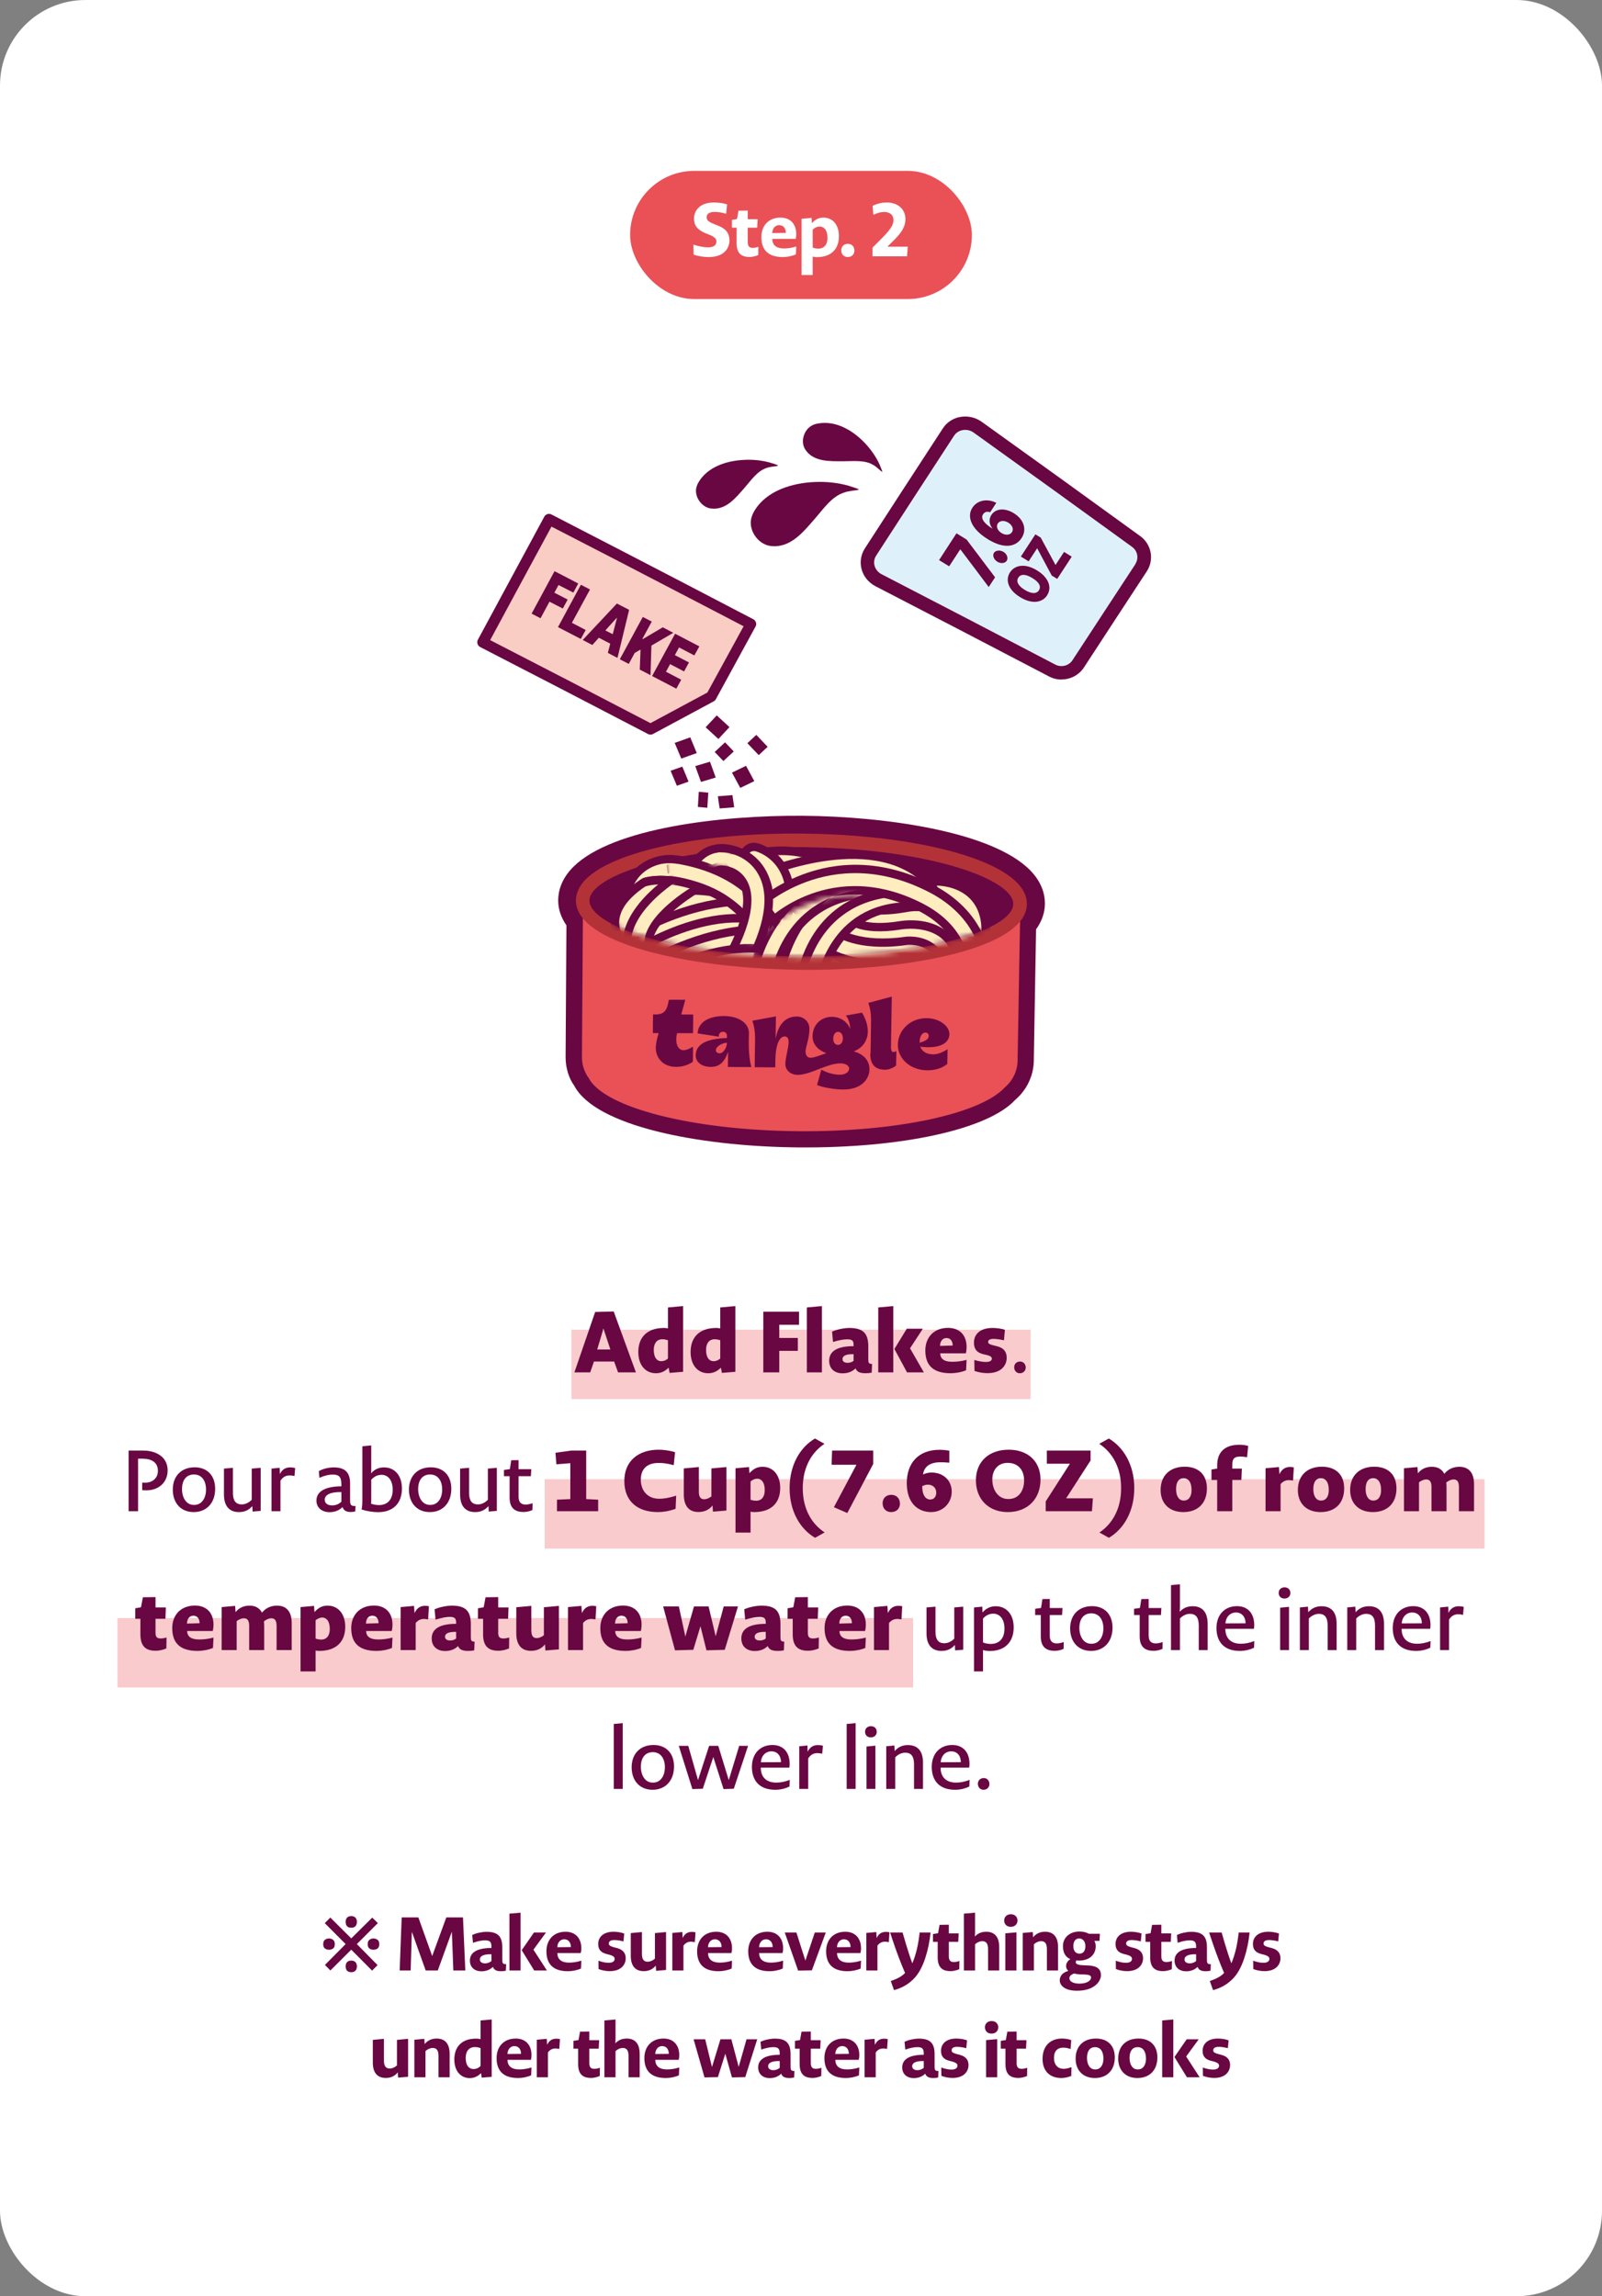 <?xml version="1.0" encoding="UTF-8"?> <svg xmlns="http://www.w3.org/2000/svg" width="300" height="430" viewBox="0 0 300 430" fill="none"><rect x="0" y="0" width="300" height="430" fill="#808080" stroke="none"/><rect width="300" height="430" rx="16" fill="white"></rect><path d="M61.871 369L60.849 367.964L64.727 364.058L60.821 360.138L61.857 359.088L65.777 362.994L69.711 359.102L70.761 360.124L66.827 364.058L70.705 367.992L69.683 369.028L65.777 365.108L61.871 369ZM61.605 365.122C61.316 365.122 61.064 365.043 60.849 364.884C60.635 364.725 60.527 364.455 60.527 364.072C60.527 363.689 60.635 363.419 60.849 363.26C61.064 363.092 61.316 363.008 61.605 363.008C61.904 363.008 62.16 363.092 62.375 363.26C62.59 363.419 62.697 363.689 62.697 364.072C62.697 364.455 62.59 364.725 62.375 364.884C62.16 365.043 61.904 365.122 61.605 365.122ZM65.777 369.322C65.525 369.322 65.32 369.271 65.161 369.168C65.012 369.075 64.9 368.944 64.825 368.776C64.76 368.608 64.727 368.426 64.727 368.23C64.727 368.034 64.76 367.857 64.825 367.698C64.9 367.53 65.012 367.399 65.161 367.306C65.32 367.203 65.525 367.152 65.777 367.152C66.029 367.152 66.234 367.203 66.393 367.306C66.552 367.399 66.664 367.53 66.729 367.698C66.804 367.857 66.841 368.034 66.841 368.23C66.841 368.426 66.804 368.608 66.729 368.776C66.664 368.944 66.552 369.075 66.393 369.168C66.234 369.271 66.029 369.322 65.777 369.322ZM65.777 360.992C65.525 360.992 65.32 360.945 65.161 360.852C65.012 360.749 64.9 360.614 64.825 360.446C64.76 360.278 64.727 360.096 64.727 359.9C64.727 359.704 64.76 359.527 64.825 359.368C64.9 359.2 65.012 359.069 65.161 358.976C65.32 358.873 65.525 358.822 65.777 358.822C66.029 358.822 66.234 358.873 66.393 358.976C66.552 359.069 66.664 359.2 66.729 359.368C66.804 359.527 66.841 359.704 66.841 359.9C66.841 360.096 66.804 360.278 66.729 360.446C66.664 360.614 66.552 360.749 66.393 360.852C66.234 360.945 66.029 360.992 65.777 360.992ZM69.935 365.122C69.646 365.122 69.394 365.043 69.179 364.884C68.965 364.725 68.857 364.455 68.857 364.072C68.857 363.689 68.965 363.419 69.179 363.26C69.394 363.092 69.646 363.008 69.935 363.008C70.234 363.008 70.49 363.092 70.705 363.26C70.92 363.419 71.027 363.689 71.027 364.072C71.027 364.455 70.92 364.725 70.705 364.884C70.49 365.043 70.234 365.122 69.935 365.122ZM84.896 369L84.616 361.734L81.984 369H79.716L77.126 361.748L76.902 369H74.844L75.222 359.06H78.344L80.934 366.298L83.58 359.06H86.702L87.136 369H84.896ZM94.731 369.042C94.437 369.112 94.157 369.14 93.821 369.14C92.925 369.14 92.491 368.86 92.309 368.328C91.693 368.916 90.979 369.154 90.153 369.154C88.907 369.154 87.997 368.426 87.997 367.152C87.997 366.018 88.739 364.8 92.029 364.786V364.59C92.029 363.75 91.847 363.358 90.853 363.358C90.293 363.358 89.565 363.47 88.571 363.82L88.431 362.364C89.173 361.986 90.293 361.762 91.119 361.762C93.233 361.762 94.059 362.63 94.059 364.646V366.872C94.059 367.558 94.073 367.838 94.787 367.824L94.731 369.042ZM92.029 365.962C90.307 365.92 89.859 366.438 89.859 366.928C89.859 367.362 90.195 367.67 90.839 367.67C91.287 367.67 91.665 367.53 92.029 367.236V365.962ZM95.401 369V358.36L97.487 358.178V369H95.401ZM100.035 369L97.698 365.206L99.993 361.888H102.247L99.895 365.108L102.415 369H100.035ZM108.795 368.636C108.039 368.972 107.129 369.14 106.345 369.14C103.377 369.14 102.327 367.572 102.327 365.402C102.327 363.246 103.699 361.748 105.911 361.748C107.717 361.748 108.865 362.91 108.865 364.87C108.865 365.108 108.837 365.416 108.753 365.738H104.371C104.385 366.9 105.127 367.53 106.555 367.53C107.213 367.53 107.941 367.446 108.865 367.166L108.795 368.636ZM106.905 364.618C106.905 363.68 106.387 363.162 105.659 363.162C105.001 363.162 104.413 363.652 104.357 364.646L106.905 364.618ZM117.175 366.718C117.175 367.838 116.377 369.126 114.179 369.126C113.549 369.126 112.765 369 112.093 368.734L112.065 367.18C112.961 367.488 113.507 367.558 113.997 367.558C114.823 367.558 115.103 367.194 115.103 366.844C115.103 366.564 114.991 366.312 114.193 366.074L113.549 365.906C112.471 365.626 112.037 365.024 112.023 364.072C112.009 362.784 112.947 361.748 114.907 361.748C115.439 361.748 116.293 361.846 116.895 362.084L116.755 363.554C115.999 363.358 115.439 363.302 115.033 363.302C114.263 363.302 114.011 363.61 114.011 363.932C114.011 364.24 114.151 364.422 114.893 364.632L115.537 364.8C116.769 365.122 117.175 365.85 117.175 366.718ZM124.731 361.804V368.902L122.869 369.07L122.799 368.09C122.155 368.874 121.371 369.126 120.545 369.126C118.879 369.126 118.123 368.02 118.123 366.256V362L120.209 361.804V365.864C120.209 366.914 120.559 367.362 121.301 367.362C121.693 367.362 122.155 367.208 122.645 366.788V362L124.731 361.804ZM130.117 363.694C129.823 363.638 129.613 363.61 129.389 363.61C128.913 363.61 128.409 363.764 127.989 364.352V369H125.903V361.972L127.779 361.804L127.835 362.924C128.269 361.986 128.955 361.776 129.543 361.776C129.739 361.776 130.005 361.79 130.243 361.86L130.117 363.694ZM137.014 368.636C136.258 368.972 135.348 369.14 134.564 369.14C131.596 369.14 130.546 367.572 130.546 365.402C130.546 363.246 131.918 361.748 134.13 361.748C135.936 361.748 137.084 362.91 137.084 364.87C137.084 365.108 137.056 365.416 136.972 365.738H132.59C132.604 366.9 133.346 367.53 134.774 367.53C135.432 367.53 136.16 367.446 137.084 367.166L137.014 368.636ZM135.124 364.618C135.124 363.68 134.606 363.162 133.878 363.162C133.22 363.162 132.632 363.652 132.576 364.646L135.124 364.618ZM146.584 368.636C145.828 368.972 144.918 369.14 144.134 369.14C141.166 369.14 140.116 367.572 140.116 365.402C140.116 363.246 141.488 361.748 143.7 361.748C145.506 361.748 146.654 362.91 146.654 364.87C146.654 365.108 146.626 365.416 146.542 365.738H142.16C142.174 366.9 142.916 367.53 144.344 367.53C145.002 367.53 145.73 367.446 146.654 367.166L146.584 368.636ZM144.694 364.618C144.694 363.68 144.176 363.162 143.448 363.162C142.79 363.162 142.202 363.652 142.146 364.646L144.694 364.618ZM152.038 368.972L149.462 369.028L146.956 361.888H149.14L150.82 367.152L152.584 361.888H154.642L152.038 368.972ZM161.172 368.636C160.416 368.972 159.506 369.14 158.722 369.14C155.754 369.14 154.704 367.572 154.704 365.402C154.704 363.246 156.076 361.748 158.288 361.748C160.094 361.748 161.242 362.91 161.242 364.87C161.242 365.108 161.214 365.416 161.13 365.738H156.748C156.762 366.9 157.504 367.53 158.932 367.53C159.59 367.53 160.318 367.446 161.242 367.166L161.172 368.636ZM159.282 364.618C159.282 363.68 158.764 363.162 158.036 363.162C157.378 363.162 156.79 363.652 156.734 364.646L159.282 364.618ZM166.444 363.694C166.15 363.638 165.94 363.61 165.716 363.61C165.24 363.61 164.736 363.764 164.316 364.352V369H162.23V361.972L164.106 361.804L164.162 362.924C164.596 361.986 165.282 361.776 165.87 361.776C166.066 361.776 166.332 361.79 166.57 361.86L166.444 363.694ZM167.414 372.682L166.812 370.974C168.212 370.498 168.982 370.022 169.486 369.462C167.974 366.004 166.686 361.888 166.686 361.888H169.024C169.024 361.888 169.99 365.374 170.844 367.656C171.138 367.012 171.46 366.004 171.698 365.038C171.936 364.016 172.118 362.868 172.216 361.888H174.26C174.106 363.498 173.77 365.136 173.28 366.648C172.776 368.188 172.02 369.77 170.858 370.806C169.878 371.716 168.8 372.304 167.414 372.682ZM179.642 368.762C179.096 369 178.48 369.126 178.004 369.126C176.716 369.126 175.596 368.636 175.596 366.578V363.638H174.714V362.182L175.666 362.028L175.946 360.46L177.682 360.432V362.056H179.53L179.446 363.638H177.682V366.354C177.682 367.18 178.046 367.418 178.62 367.418C178.872 367.418 179.18 367.39 179.67 367.222L179.642 368.762ZM180.509 369V358.36L182.595 358.178V361.51C182.595 362 182.581 362.35 182.553 362.644C183.183 361.972 183.925 361.748 184.695 361.748C186.361 361.748 187.117 362.854 187.117 364.618V369H185.031V365.01C185.031 363.96 184.681 363.512 183.939 363.512C183.547 363.512 183.085 363.666 182.595 364.086V369H180.509ZM190.543 359.648C190.543 360.334 190.025 360.824 189.297 360.824C188.485 360.824 188.051 360.306 188.051 359.634C188.051 358.962 188.541 358.472 189.297 358.472C190.081 358.472 190.543 358.99 190.543 359.648ZM188.261 369V362.042L190.347 361.86V369H188.261ZM191.528 369V361.972L193.404 361.804L193.46 362.784C194.104 362 194.902 361.748 195.714 361.748C197.38 361.748 198.136 362.854 198.136 364.618V369H196.05V365.01C196.05 363.96 195.7 363.512 194.958 363.512C194.566 363.512 194.104 363.666 193.614 364.086V369H191.528ZM201.702 372.794C199.224 372.794 198.454 371.688 198.454 370.862C198.454 370.134 198.902 369.392 200.064 369.084C199.798 368.846 199.644 368.552 199.644 368.174C199.644 367.67 199.924 367.194 200.442 366.872C199.546 366.508 199.056 365.71 199.056 364.436C199.056 362.77 200.4 361.706 202.136 361.706C202.85 361.706 203.438 361.86 203.9 362.126H205.972L205.902 363.456H204.936C205.104 363.736 205.188 364.086 205.188 364.464C205.188 365.962 204.11 367.152 202.01 367.152C201.87 367.152 201.73 367.138 201.59 367.096C201.492 367.222 201.45 367.334 201.45 367.446C201.45 367.726 201.73 367.978 202.794 368.02L203.774 368.062C205.412 368.132 206.168 368.706 206.168 369.896C206.168 370.946 205.048 372.794 201.702 372.794ZM203.256 364.436C203.256 363.456 202.682 363.008 202.108 363.008C201.38 363.008 201.002 363.554 201.002 364.45C201.002 365.458 201.562 365.85 202.136 365.85C202.878 365.85 203.256 365.318 203.256 364.436ZM204.32 370.344C204.32 369.91 203.928 369.784 203.116 369.756L202.234 369.728C201.702 369.7 201.464 369.658 201.184 369.56C200.484 369.77 200.26 370.134 200.26 370.456C200.26 370.89 200.722 371.464 202.136 371.464C203.676 371.464 204.32 370.806 204.32 370.344ZM214.054 366.718C214.054 367.838 213.256 369.126 211.058 369.126C210.428 369.126 209.644 369 208.972 368.734L208.944 367.18C209.84 367.488 210.386 367.558 210.876 367.558C211.702 367.558 211.982 367.194 211.982 366.844C211.982 366.564 211.87 366.312 211.072 366.074L210.428 365.906C209.35 365.626 208.916 365.024 208.902 364.072C208.888 362.784 209.826 361.748 211.786 361.748C212.318 361.748 213.172 361.846 213.774 362.084L213.634 363.554C212.878 363.358 212.318 363.302 211.912 363.302C211.142 363.302 210.89 363.61 210.89 363.932C210.89 364.24 211.03 364.422 211.772 364.632L212.416 364.8C213.648 365.122 214.054 365.85 214.054 366.718ZM219.44 368.762C218.894 369 218.278 369.126 217.802 369.126C216.514 369.126 215.394 368.636 215.394 366.578V363.638H214.512V362.182L215.464 362.028L215.744 360.46L217.48 360.432V362.056H219.328L219.244 363.638H217.48V366.354C217.48 367.18 217.844 367.418 218.418 367.418C218.67 367.418 218.978 367.39 219.468 367.222L219.44 368.762ZM226.692 369.042C226.398 369.112 226.118 369.14 225.782 369.14C224.886 369.14 224.452 368.86 224.27 368.328C223.654 368.916 222.94 369.154 222.114 369.154C220.868 369.154 219.958 368.426 219.958 367.152C219.958 366.018 220.7 364.8 223.99 364.786V364.59C223.99 363.75 223.808 363.358 222.814 363.358C222.254 363.358 221.526 363.47 220.532 363.82L220.392 362.364C221.134 361.986 222.254 361.762 223.08 361.762C225.194 361.762 226.02 362.63 226.02 364.646V366.872C226.02 367.558 226.034 367.838 226.748 367.824L226.692 369.042ZM223.99 365.962C222.268 365.92 221.82 366.438 221.82 366.928C221.82 367.362 222.156 367.67 222.8 367.67C223.248 367.67 223.626 367.53 223.99 367.236V365.962ZM227.16 372.682L226.558 370.974C227.958 370.498 228.728 370.022 229.232 369.462C227.72 366.004 226.432 361.888 226.432 361.888H228.77C228.77 361.888 229.736 365.374 230.59 367.656C230.884 367.012 231.206 366.004 231.444 365.038C231.682 364.016 231.864 362.868 231.962 361.888H234.006C233.852 363.498 233.516 365.136 233.026 366.648C232.522 368.188 231.766 369.77 230.604 370.806C229.624 371.716 228.546 372.304 227.16 372.682ZM239.785 366.718C239.785 367.838 238.987 369.126 236.789 369.126C236.159 369.126 235.375 369 234.703 368.734L234.675 367.18C235.571 367.488 236.117 367.558 236.607 367.558C237.433 367.558 237.713 367.194 237.713 366.844C237.713 366.564 237.601 366.312 236.803 366.074L236.159 365.906C235.081 365.626 234.647 365.024 234.633 364.072C234.619 362.784 235.557 361.748 237.517 361.748C238.049 361.748 238.903 361.846 239.505 362.084L239.365 363.554C238.609 363.358 238.049 363.302 237.643 363.302C236.873 363.302 236.621 363.61 236.621 363.932C236.621 364.24 236.761 364.422 237.503 364.632L238.147 364.8C239.379 365.122 239.785 365.85 239.785 366.718ZM76.422 381.804V388.902L74.56 389.07L74.49 388.09C73.846 388.874 73.062 389.126 72.236 389.126C70.57 389.126 69.814 388.02 69.814 386.256V382L71.9 381.804V385.864C71.9 386.914 72.25 387.362 72.992 387.362C73.384 387.362 73.846 387.208 74.336 386.788V382L76.422 381.804ZM77.594 389V381.972L79.47 381.804L79.526 382.784C80.17 382 80.968 381.748 81.78 381.748C83.446 381.748 84.202 382.854 84.202 384.618V389H82.116V385.01C82.116 383.96 81.766 383.512 81.024 383.512C80.632 383.512 80.17 383.666 79.68 384.086V389H77.594ZM90.204 389.07L90.092 388.216C89.42 388.888 88.734 389.154 87.964 389.154C86.34 389.154 85.08 387.908 85.08 385.668C85.08 383.344 86.424 381.762 89.154 381.762C89.448 381.762 89.728 381.79 89.994 381.86V378.36L92.08 378.178V388.916L90.204 389.07ZM89.994 383.54C89.63 383.4 89.238 383.344 88.916 383.344C87.894 383.344 87.208 384.058 87.208 385.374C87.208 386.872 87.908 387.46 88.65 387.46C89.112 387.46 89.56 387.32 89.994 386.886V383.54ZM99.464 388.636C98.708 388.972 97.798 389.14 97.014 389.14C94.046 389.14 92.996 387.572 92.996 385.402C92.996 383.246 94.368 381.748 96.58 381.748C98.386 381.748 99.534 382.91 99.534 384.87C99.534 385.108 99.506 385.416 99.422 385.738H95.04C95.054 386.9 95.796 387.53 97.224 387.53C97.882 387.53 98.61 387.446 99.534 387.166L99.464 388.636ZM97.574 384.618C97.574 383.68 97.056 383.162 96.328 383.162C95.67 383.162 95.082 383.652 95.026 384.646L97.574 384.618ZM104.736 383.694C104.442 383.638 104.232 383.61 104.008 383.61C103.532 383.61 103.028 383.764 102.608 384.352V389H100.522V381.972L102.398 381.804L102.454 382.924C102.888 381.986 103.574 381.776 104.162 381.776C104.358 381.776 104.624 381.79 104.862 381.86L104.736 383.694ZM112.314 388.762C111.768 389 111.152 389.126 110.676 389.126C109.388 389.126 108.268 388.636 108.268 386.578V383.638H107.386V382.182L108.338 382.028L108.618 380.46L110.354 380.432V382.056H112.202L112.118 383.638H110.354V386.354C110.354 387.18 110.718 387.418 111.292 387.418C111.544 387.418 111.852 387.39 112.342 387.222L112.314 388.762ZM113.182 389V378.36L115.268 378.178V381.51C115.268 382 115.254 382.35 115.226 382.644C115.856 381.972 116.598 381.748 117.368 381.748C119.034 381.748 119.79 382.854 119.79 384.618V389H117.704V385.01C117.704 383.96 117.354 383.512 116.612 383.512C116.22 383.512 115.758 383.666 115.268 384.086V389H113.182ZM127.136 388.636C126.38 388.972 125.47 389.14 124.686 389.14C121.718 389.14 120.668 387.572 120.668 385.402C120.668 383.246 122.04 381.748 124.252 381.748C126.058 381.748 127.206 382.91 127.206 384.87C127.206 385.108 127.178 385.416 127.094 385.738H122.712C122.726 386.9 123.468 387.53 124.896 387.53C125.554 387.53 126.282 387.446 127.206 387.166L127.136 388.636ZM125.246 384.618C125.246 383.68 124.728 383.162 124 383.162C123.342 383.162 122.754 383.652 122.698 384.646L125.246 384.618ZM139.562 388.972L137.07 389.028L135.824 384.59L134.438 388.972L131.932 389.028L129.888 381.888H132.058L133.332 387.082L134.914 381.888H136.958L138.33 387.054L139.8 381.888H141.802L139.562 388.972ZM148.715 389.042C148.421 389.112 148.141 389.14 147.805 389.14C146.909 389.14 146.475 388.86 146.293 388.328C145.677 388.916 144.963 389.154 144.137 389.154C142.891 389.154 141.981 388.426 141.981 387.152C141.981 386.018 142.723 384.8 146.013 384.786V384.59C146.013 383.75 145.831 383.358 144.837 383.358C144.277 383.358 143.549 383.47 142.555 383.82L142.415 382.364C143.157 381.986 144.277 381.762 145.103 381.762C147.217 381.762 148.043 382.63 148.043 384.646V386.872C148.043 387.558 148.057 387.838 148.771 387.824L148.715 389.042ZM146.013 385.962C144.291 385.92 143.843 386.438 143.843 386.928C143.843 387.362 144.179 387.67 144.823 387.67C145.271 387.67 145.649 387.53 146.013 387.236V385.962ZM153.795 388.762C153.249 389 152.633 389.126 152.157 389.126C150.869 389.126 149.749 388.636 149.749 386.578V383.638H148.867V382.182L149.819 382.028L150.099 380.46L151.835 380.432V382.056H153.683L153.599 383.638H151.835V386.354C151.835 387.18 152.199 387.418 152.773 387.418C153.025 387.418 153.333 387.39 153.823 387.222L153.795 388.762ZM160.851 388.636C160.095 388.972 159.185 389.14 158.401 389.14C155.433 389.14 154.383 387.572 154.383 385.402C154.383 383.246 155.755 381.748 157.967 381.748C159.773 381.748 160.921 382.91 160.921 384.87C160.921 385.108 160.893 385.416 160.809 385.738H156.427C156.441 386.9 157.183 387.53 158.611 387.53C159.269 387.53 159.997 387.446 160.921 387.166L160.851 388.636ZM158.961 384.618C158.961 383.68 158.443 383.162 157.715 383.162C157.057 383.162 156.469 383.652 156.413 384.646L158.961 384.618ZM166.122 383.694C165.828 383.638 165.618 383.61 165.394 383.61C164.918 383.61 164.414 383.764 163.994 384.352V389H161.908V381.972L163.784 381.804L163.84 382.924C164.274 381.986 164.96 381.776 165.548 381.776C165.744 381.776 166.01 381.79 166.248 381.86L166.122 383.694ZM175.689 389.042C175.395 389.112 175.115 389.14 174.779 389.14C173.883 389.14 173.449 388.86 173.267 388.328C172.651 388.916 171.937 389.154 171.111 389.154C169.865 389.154 168.955 388.426 168.955 387.152C168.955 386.018 169.697 384.8 172.987 384.786V384.59C172.987 383.75 172.805 383.358 171.811 383.358C171.251 383.358 170.523 383.47 169.529 383.82L169.389 382.364C170.131 381.986 171.251 381.762 172.077 381.762C174.191 381.762 175.017 382.63 175.017 384.646V386.872C175.017 387.558 175.031 387.838 175.745 387.824L175.689 389.042ZM172.987 385.962C171.265 385.92 170.817 386.438 170.817 386.928C170.817 387.362 171.153 387.67 171.797 387.67C172.245 387.67 172.623 387.53 172.987 387.236V385.962ZM181.371 386.718C181.371 387.838 180.573 389.126 178.375 389.126C177.745 389.126 176.961 389 176.289 388.734L176.261 387.18C177.157 387.488 177.703 387.558 178.193 387.558C179.019 387.558 179.299 387.194 179.299 386.844C179.299 386.564 179.187 386.312 178.389 386.074L177.745 385.906C176.667 385.626 176.233 385.024 176.219 384.072C176.205 382.784 177.143 381.748 179.103 381.748C179.635 381.748 180.489 381.846 181.091 382.084L180.951 383.554C180.195 383.358 179.635 383.302 179.229 383.302C178.459 383.302 178.207 383.61 178.207 383.932C178.207 384.24 178.347 384.422 179.089 384.632L179.733 384.8C180.965 385.122 181.371 385.85 181.371 386.718ZM186.94 379.648C186.94 380.334 186.422 380.824 185.694 380.824C184.882 380.824 184.448 380.306 184.448 379.634C184.448 378.962 184.938 378.472 185.694 378.472C186.478 378.472 186.94 378.99 186.94 379.648ZM184.658 389V382.042L186.744 381.86V389H184.658ZM192.336 388.762C191.79 389 191.174 389.126 190.698 389.126C189.41 389.126 188.29 388.636 188.29 386.578V383.638H187.408V382.182L188.36 382.028L188.64 380.46L190.376 380.432V382.056H192.224L192.14 383.638H190.376V386.354C190.376 387.18 190.74 387.418 191.314 387.418C191.566 387.418 191.874 387.39 192.364 387.222L192.336 388.762ZM200.61 388.762C199.966 389.014 199.266 389.14 198.762 389.14C196.522 389.14 195.234 387.754 195.234 385.556C195.234 382.98 196.858 381.748 198.86 381.748C199.378 381.748 200.092 381.832 200.61 382.042L200.484 383.708C199.91 383.512 199.476 383.456 199.084 383.456C198.062 383.456 197.376 384.058 197.376 385.374C197.376 386.662 198.076 387.418 199.196 387.418C199.532 387.418 199.994 387.348 200.652 387.096L200.61 388.762ZM208.763 385.276C208.763 387.726 207.251 389.14 205.025 389.14C202.771 389.14 201.427 387.656 201.427 385.5C201.427 383.134 202.953 381.748 205.221 381.748C207.419 381.748 208.763 383.064 208.763 385.276ZM206.635 385.514C206.635 384.128 206.047 383.358 205.067 383.358C204.115 383.358 203.555 384.072 203.555 385.374C203.555 386.62 204.115 387.53 205.053 387.53H205.151C206.033 387.53 206.635 386.76 206.635 385.514ZM216.734 385.276C216.734 387.726 215.222 389.14 212.996 389.14C210.742 389.14 209.398 387.656 209.398 385.5C209.398 383.134 210.924 381.748 213.192 381.748C215.39 381.748 216.734 383.064 216.734 385.276ZM214.606 385.514C214.606 384.128 214.018 383.358 213.038 383.358C212.086 383.358 211.526 384.072 211.526 385.374C211.526 386.62 212.086 387.53 213.024 387.53H213.122C214.004 387.53 214.606 386.76 214.606 385.514ZM217.635 389V378.36L219.721 378.178V389H217.635ZM222.269 389L219.931 385.206L222.227 381.888H224.481L222.129 385.108L224.649 389H222.269ZM230.358 386.718C230.358 387.838 229.56 389.126 227.362 389.126C226.732 389.126 225.948 389 225.276 388.734L225.248 387.18C226.144 387.488 226.69 387.558 227.18 387.558C228.006 387.558 228.286 387.194 228.286 386.844C228.286 386.564 228.174 386.312 227.376 386.074L226.732 385.906C225.654 385.626 225.22 385.024 225.206 384.072C225.192 382.784 226.13 381.748 228.09 381.748C228.622 381.748 229.476 381.846 230.078 382.084L229.938 383.554C229.182 383.358 228.622 383.302 228.216 383.302C227.446 383.302 227.194 383.61 227.194 383.932C227.194 384.24 227.334 384.422 228.076 384.632L228.72 384.8C229.952 385.122 230.358 385.85 230.358 386.718Z" fill="#690742"></path><rect x="107" y="249" width="86" height="13" fill="#E95157" fill-opacity="0.3"></rect><rect x="102" y="277" width="176" height="13" fill="#E95157" fill-opacity="0.3"></rect><rect x="22" y="303" width="149" height="13" fill="#E95157" fill-opacity="0.3"></rect><path d="M115.741 257L115.005 254.968H111.229L110.525 257H107.565L111.453 245.688L114.925 245.592L119.085 257H115.741ZM113.005 248.792L111.837 252.712H114.301L113.005 248.792ZM125.389 257.096L125.213 256.12C124.413 256.888 123.693 257.16 122.813 257.16C120.957 257.16 119.533 255.72 119.533 253.176C119.533 250.552 121.053 248.68 124.349 248.68C124.605 248.68 124.829 248.712 125.085 248.76V244.84L127.917 244.584V256.888L125.389 257.096ZM125.085 250.984C124.717 250.856 124.333 250.792 124.013 250.792C123.069 250.792 122.429 251.496 122.429 252.776C122.429 254.312 123.085 254.904 123.805 254.904C124.253 254.904 124.685 254.776 125.085 254.392V250.984ZM135.181 257.096L135.005 256.12C134.205 256.888 133.485 257.16 132.605 257.16C130.749 257.16 129.325 255.72 129.325 253.176C129.325 250.552 130.845 248.68 134.141 248.68C134.397 248.68 134.621 248.712 134.877 248.76V244.84L137.709 244.584V256.888L135.181 257.096ZM134.877 250.984C134.509 250.856 134.125 250.792 133.805 250.792C132.861 250.792 132.221 251.496 132.221 252.776C132.221 254.312 132.877 254.904 133.597 254.904C134.045 254.904 134.477 254.776 134.877 254.392V250.984ZM145.933 248.088V250.552H149.405V252.968H145.933V257H142.941V245.64H149.629V248.088H145.933ZM151.1 257V244.84L153.916 244.584V257H151.1ZM163.243 257.048C162.875 257.128 162.539 257.16 162.091 257.16C160.971 257.16 160.459 256.872 160.219 256.248C159.531 256.92 158.715 257.176 157.771 257.176C156.331 257.176 155.275 256.344 155.275 254.824C155.275 253.48 156.123 252.088 159.851 252.088V251.896C159.851 251.144 159.675 250.808 158.683 250.808C158.059 250.808 157.227 250.92 155.995 251.304L155.819 249.368C156.683 248.968 158.059 248.68 159.051 248.68C161.611 248.68 162.603 249.672 162.603 252.136V254.472C162.603 255.16 162.635 255.416 163.307 255.416L163.243 257.048ZM159.851 253.592C158.171 253.544 157.771 254.04 157.771 254.504C157.771 254.92 158.091 255.208 158.731 255.208C159.147 255.208 159.515 255.096 159.851 254.84V253.592ZM164.466 257V244.84L167.282 244.584V257H164.466ZM169.858 257L167.49 252.616L169.81 248.824H172.818L170.418 252.488L173.01 257H169.858ZM180.915 256.6C180.019 256.984 178.899 257.16 178.019 257.16C174.371 257.16 173.283 255.304 173.283 252.888C173.283 250.424 174.899 248.664 177.539 248.664C179.699 248.664 181.011 250.024 181.011 252.248C181.011 252.584 180.979 253 180.867 253.432H176.067C176.099 254.456 176.787 255.016 178.307 255.016C179.107 255.016 179.939 254.936 181.011 254.664L180.915 256.6ZM178.403 251.976C178.403 251.048 177.923 250.568 177.235 250.568C176.595 250.568 176.067 251.032 176.035 252.04L178.403 251.976ZM188.52 254.264C188.52 255.624 187.56 257.144 184.92 257.144C184.2 257.144 183.272 257.016 182.488 256.728L182.456 254.68C183.528 254.984 184.104 255.048 184.632 255.048C185.496 255.048 185.736 254.728 185.736 254.44C185.736 254.2 185.624 253.96 184.824 253.752L184.12 253.592C182.904 253.288 182.392 252.6 182.392 251.48C182.36 249.848 183.56 248.68 185.864 248.68C186.44 248.68 187.464 248.76 188.184 249.032L188.008 250.984C187.096 250.792 186.472 250.728 186.04 250.728C185.272 250.728 185.048 251 185.048 251.288C185.048 251.56 185.192 251.72 185.944 251.912L186.648 252.088C188.056 252.424 188.52 253.24 188.52 254.264ZM192.081 256.088C192.081 256.696 191.633 257.16 190.977 257.16C190.353 257.16 189.921 256.68 189.921 256.04C189.921 255.448 190.353 254.968 191.025 254.968C191.649 254.968 192.081 255.448 192.081 256.088ZM24.082 283V271.64H26.786C29.394 271.64 31.394 272.936 31.394 275.352C31.394 277.64 29.666 279.08 27.474 279.08C27.074 279.08 26.962 279.08 26.626 279.048V277.64C26.866 277.656 26.946 277.656 27.186 277.656C28.53 277.656 29.57 276.824 29.57 275.448C29.57 273.864 28.402 273.16 26.674 273.16H25.858V283H24.082ZM40.293 278.792C40.293 281.528 38.613 283.16 36.277 283.16C33.829 283.16 32.357 281.416 32.357 278.952C32.357 276.376 34.005 274.776 36.453 274.776C38.805 274.776 40.293 276.328 40.293 278.792ZM38.581 278.936C38.581 277.288 37.781 276.12 36.325 276.12C34.885 276.12 34.085 277.176 34.085 278.856C34.085 280.456 34.885 281.816 36.277 281.816H36.405C37.701 281.816 38.581 280.648 38.581 278.936ZM48.818 274.872V282.936L47.298 283.064L47.25 282.04C46.53 282.872 45.682 283.16 44.754 283.16C42.882 283.16 41.938 281.96 41.938 279.864V275.016L43.618 274.872V279.528C43.618 281.016 44.13 281.72 45.282 281.72C45.858 281.72 46.53 281.48 47.138 280.856V275.016L48.818 274.872ZM55.145 276.408C54.792 276.328 54.52 276.296 54.233 276.296C53.624 276.296 53.001 276.52 52.52 277.288V283H50.84V275.016L52.377 274.872L52.408 276.04C52.92 275 53.672 274.792 54.361 274.792C54.6 274.792 54.984 274.824 55.273 274.92L55.145 276.408ZM66.522 283.048C66.234 283.112 65.962 283.144 65.642 283.144C64.794 283.144 64.314 282.792 64.154 282.216C63.466 282.888 62.634 283.176 61.706 283.176C60.298 283.176 59.258 282.344 59.258 281.016C59.258 279.784 60.106 278.376 63.93 278.328V278.056C63.93 276.76 63.658 276.136 62.314 276.136C61.642 276.136 60.826 276.296 59.818 276.744L59.706 275.496C60.522 275.016 61.642 274.792 62.49 274.792C64.698 274.792 65.562 275.816 65.562 277.816V280.712C65.562 281.656 65.546 282.072 66.586 282.024L66.522 283.048ZM63.93 279.416C61.514 279.368 60.81 280.12 60.81 280.84C60.81 281.464 61.306 281.912 62.17 281.912C62.826 281.912 63.402 281.704 63.93 281.224V279.416ZM75.267 278.76C75.267 281.432 73.699 283.176 70.787 283.176C69.907 283.176 68.707 283 67.715 282.68C67.747 282.472 67.859 282.008 67.859 281.064V270.84L69.523 270.68V274.744C69.523 275.224 69.523 275.56 69.491 275.912C70.147 275.112 71.011 274.792 71.923 274.792C73.779 274.792 75.267 276.152 75.267 278.76ZM73.539 278.984C73.539 276.984 72.499 276.184 71.475 276.184C70.819 276.184 70.179 276.392 69.523 277.096V280.648C69.523 281.08 69.523 281.368 69.491 281.592C70.003 281.784 70.531 281.848 70.979 281.848C72.531 281.848 73.539 280.856 73.539 278.984ZM84.516 278.792C84.516 281.528 82.836 283.16 80.5 283.16C78.052 283.16 76.58 281.416 76.58 278.952C76.58 276.376 78.228 274.776 80.676 274.776C83.028 274.776 84.516 276.328 84.516 278.792ZM82.804 278.936C82.804 277.288 82.004 276.12 80.548 276.12C79.108 276.12 78.308 277.176 78.308 278.856C78.308 280.456 79.108 281.816 80.5 281.816H80.628C81.924 281.816 82.804 280.648 82.804 278.936ZM93.042 274.872V282.936L91.522 283.064L91.474 282.04C90.754 282.872 89.906 283.16 88.978 283.16C87.106 283.16 86.162 281.96 86.162 279.864V275.016L87.842 274.872V279.528C87.842 281.016 88.354 281.72 89.506 281.72C90.082 281.72 90.754 281.48 91.362 280.856V275.016L93.042 274.872ZM99.704 282.776C99.128 283.048 98.488 283.144 98.04 283.144C96.616 283.144 95.432 282.568 95.432 280.456V276.44H94.376V275.272L95.48 275.112L95.736 273.448L97.112 273.432V275.128H99.496L99.416 276.44H97.112V280.296C97.112 281.464 97.736 281.752 98.424 281.752C98.728 281.752 99.144 281.704 99.736 281.496L99.704 282.776ZM104.305 283V280.84L106.801 280.728V274.008L104.193 274.216L104.017 272.056L107.009 271.64H109.777V280.728L112.017 280.84V283H104.305ZM126.515 282.552C125.235 283 124.163 283.16 123.203 283.16C119.315 283.16 116.915 281.08 116.915 277.336C116.915 273.64 119.491 271.48 123.363 271.48C124.147 271.48 125.331 271.608 126.419 271.944L126.163 274.376C124.931 274.04 124.115 273.96 123.331 273.96C121.155 273.96 120.003 275.096 120.003 277.096C120.003 279.192 121.315 280.664 123.427 280.664C124.227 280.664 125.203 280.536 126.627 280.088L126.515 282.552ZM136.038 274.728V282.872L133.51 283.08L133.43 281.928C132.694 282.856 131.734 283.144 130.79 283.144C128.886 283.144 128.054 281.848 128.054 279.864V274.984L130.87 274.728V279.336C130.87 280.36 131.222 280.76 131.878 280.76C132.246 280.76 132.694 280.616 133.222 280.232V274.984L136.038 274.728ZM146.105 278.648C146.105 281.288 144.585 283.16 141.209 283.16C140.969 283.16 140.745 283.128 140.553 283.08V287H137.737V274.952L140.265 274.728L140.345 275.88C141.193 274.936 141.945 274.68 142.825 274.68C144.681 274.68 146.105 276.12 146.105 278.648ZM143.209 279.048C143.209 277.528 142.553 276.92 141.833 276.92C141.385 276.92 140.953 277.064 140.553 277.432V280.856C140.921 280.984 141.305 281.032 141.609 281.032C142.633 281.032 143.209 280.296 143.209 279.048ZM152.634 287.976C149.882 286.36 147.866 283.064 147.866 278.68C147.866 274.296 149.866 271 152.618 269.384L154.394 270.376C151.898 272.04 150.33 274.888 150.33 278.68C150.33 282.472 151.898 285.304 154.426 286.968L152.634 287.976ZM163.52 274.152L158.672 283.336L156.16 282.248L160.384 274.296H155.728L155.824 271.64H163.52V274.152ZM168.529 281.576C168.529 282.488 167.889 283.16 166.881 283.16C165.921 283.16 165.281 282.488 165.281 281.512C165.281 280.6 165.905 279.928 166.913 279.928C167.873 279.928 168.529 280.6 168.529 281.576ZM178.225 279.336C178.225 281.464 176.577 283.16 174.353 283.16C172.001 283.16 169.809 281.576 169.809 277.752C169.809 273.912 172.049 271.496 175.937 271.496C176.513 271.496 177.217 271.56 177.777 271.672V273.912C177.185 273.848 176.593 273.832 176.097 273.832C174.209 273.832 173.073 274.584 172.849 276.12C173.361 275.88 173.889 275.752 174.433 275.752C176.593 275.752 178.225 277.176 178.225 279.336ZM175.329 279.528C175.329 278.632 174.689 278.024 173.777 278.024C173.473 278.024 173.137 278.088 172.705 278.296C172.689 280.216 173.505 280.808 174.177 280.808C174.881 280.808 175.329 280.312 175.329 279.528ZM194.851 277.064C194.851 280.696 192.435 283.16 188.723 283.16C185.171 283.16 182.755 280.792 182.755 277.208C182.755 273.672 185.235 271.48 188.899 271.48C192.499 271.48 194.851 273.672 194.851 277.064ZM191.779 277.24C191.779 275.256 190.643 273.944 188.691 273.944C186.883 273.944 185.827 275.272 185.827 277.064C185.827 279.032 186.947 280.712 188.771 280.712H188.867C190.771 280.712 191.779 279.16 191.779 277.24ZM204.484 283H195.828V281.16L200.356 274.104H196.036V271.64H204.228V273.496L199.652 280.584H204.66L204.484 283ZM212.41 278.68C212.41 283.064 210.41 286.36 207.658 287.976L205.882 286.984C208.378 285.32 209.946 282.472 209.946 278.68C209.946 274.888 208.378 272.04 205.85 270.376L207.642 269.384C210.394 271 212.41 274.296 212.41 278.68ZM226.015 278.728C226.015 281.56 224.255 283.16 221.599 283.16C218.927 283.16 217.343 281.496 217.343 279.032C217.343 276.232 219.183 274.664 221.839 274.664C224.447 274.664 226.015 276.152 226.015 278.728ZM223.135 279.048C223.135 277.528 222.543 276.824 221.647 276.824C220.767 276.824 220.239 277.48 220.239 278.872C220.239 280.168 220.783 281 221.647 281H221.743C222.559 281 223.135 280.312 223.135 279.048ZM227.936 283V277.144H226.864V275.192L227.936 275.016V274.408C227.936 271.864 229.44 270.552 232.096 270.552C232.592 270.552 233.264 270.616 233.744 270.776L233.536 272.888C233.008 272.792 232.592 272.76 232.288 272.76C231.024 272.76 230.768 273.288 230.768 274.328V275.016H232.56L232.464 277.144H230.768V283H227.936ZM242.145 277.256C241.809 277.208 241.585 277.176 241.361 277.176C240.849 277.176 240.305 277.336 239.809 277.928V283H236.993V274.952L239.505 274.728L239.601 276.072C240.081 274.968 240.897 274.712 241.569 274.712C241.761 274.712 242.033 274.728 242.289 274.792L242.145 277.256ZM251.716 278.728C251.716 281.56 249.956 283.16 247.3 283.16C244.628 283.16 243.044 281.496 243.044 279.032C243.044 276.232 244.884 274.664 247.54 274.664C250.148 274.664 251.716 276.152 251.716 278.728ZM248.836 279.048C248.836 277.528 248.244 276.824 247.348 276.824C246.468 276.824 245.94 277.48 245.94 278.872C245.94 280.168 246.484 281 247.348 281H247.444C248.26 281 248.836 280.312 248.836 279.048ZM261.509 278.728C261.509 281.56 259.749 283.16 257.093 283.16C254.421 283.16 252.837 281.496 252.837 279.032C252.837 276.232 254.677 274.664 257.333 274.664C259.941 274.664 261.509 276.152 261.509 278.728ZM258.629 279.048C258.629 277.528 258.037 276.824 257.141 276.824C256.261 276.824 255.733 277.48 255.733 278.872C255.733 280.168 256.277 281 257.141 281H257.237C258.053 281 258.629 280.312 258.629 279.048ZM262.917 283V274.952L265.445 274.728L265.525 275.896C266.261 274.968 267.221 274.68 268.165 274.68C269.237 274.68 270.037 275.144 270.469 275.992C271.285 275 272.309 274.68 273.285 274.68C275.205 274.68 276.037 275.976 276.037 277.944V283H273.205V278.472C273.205 277.448 272.869 277.048 272.213 277.048C271.845 277.048 271.365 277.192 270.837 277.624C270.869 277.912 270.885 278.248 270.885 278.6V283H268.069V278.472C268.069 277.448 267.733 277.048 267.077 277.048C266.709 277.048 266.261 277.192 265.733 277.576V283H262.917ZM31.156 308.696C30.484 308.984 29.748 309.128 29.156 309.128C27.652 309.128 26.292 308.6 26.292 306.088V303.144H25.332V301.176L26.404 300.984L26.756 299.112L29.124 299.08V301.016H31.06L30.98 303.144H29.124V305.768C29.124 306.568 29.428 306.824 30.068 306.824C30.324 306.824 30.644 306.808 31.188 306.648L31.156 308.696ZM39.887 308.6C38.991 308.984 37.871 309.16 36.991 309.16C33.343 309.16 32.255 307.304 32.255 304.888C32.255 302.424 33.871 300.664 36.511 300.664C38.671 300.664 39.983 302.024 39.983 304.248C39.983 304.584 39.951 305 39.839 305.432H35.039C35.071 306.456 35.759 307.016 37.279 307.016C38.079 307.016 38.911 306.936 39.983 306.664L39.887 308.6ZM37.375 303.976C37.375 303.048 36.895 302.568 36.207 302.568C35.567 302.568 35.039 303.032 35.007 304.04L37.375 303.976ZM41.507 309V300.952L44.035 300.728L44.115 301.896C44.851 300.968 45.811 300.68 46.755 300.68C47.827 300.68 48.627 301.144 49.059 301.992C49.875 301 50.899 300.68 51.875 300.68C53.795 300.68 54.627 301.976 54.627 303.944V309H51.795V304.472C51.795 303.448 51.459 303.048 50.803 303.048C50.435 303.048 49.955 303.192 49.427 303.624C49.459 303.912 49.475 304.248 49.475 304.6V309H46.659V304.472C46.659 303.448 46.323 303.048 45.667 303.048C45.299 303.048 44.851 303.192 44.323 303.576V309H41.507ZM64.652 304.648C64.652 307.288 63.132 309.16 59.756 309.16C59.516 309.16 59.292 309.128 59.1 309.08V313H56.284V300.952L58.812 300.728L58.892 301.88C59.74 300.936 60.492 300.68 61.372 300.68C63.228 300.68 64.652 302.12 64.652 304.648ZM61.756 305.048C61.756 303.528 61.1 302.92 60.38 302.92C59.932 302.92 59.5 303.064 59.1 303.432V306.856C59.468 306.984 59.852 307.032 60.156 307.032C61.18 307.032 61.756 306.296 61.756 305.048ZM73.405 308.6C72.509 308.984 71.389 309.16 70.509 309.16C66.861 309.16 65.773 307.304 65.773 304.888C65.773 302.424 67.389 300.664 70.029 300.664C72.189 300.664 73.501 302.024 73.501 304.248C73.501 304.584 73.469 305 73.357 305.432H68.557C68.589 306.456 69.277 307.016 70.797 307.016C71.597 307.016 72.429 306.936 73.501 306.664L73.405 308.6ZM70.893 303.976C70.893 303.048 70.413 302.568 69.725 302.568C69.085 302.568 68.557 303.032 68.525 304.04L70.893 303.976ZM80.177 303.256C79.841 303.208 79.618 303.176 79.394 303.176C78.882 303.176 78.338 303.336 77.841 303.928V309H75.025V300.952L77.537 300.728L77.633 302.072C78.114 300.968 78.93 300.712 79.602 300.712C79.793 300.712 80.066 300.728 80.322 300.792L80.177 303.256ZM88.809 309.048C88.441 309.128 88.105 309.16 87.657 309.16C86.537 309.16 86.025 308.872 85.785 308.248C85.097 308.92 84.281 309.176 83.337 309.176C81.897 309.176 80.841 308.344 80.841 306.824C80.841 305.48 81.689 304.088 85.417 304.088V303.896C85.417 303.144 85.241 302.808 84.249 302.808C83.625 302.808 82.793 302.92 81.561 303.304L81.385 301.368C82.249 300.968 83.625 300.68 84.617 300.68C87.177 300.68 88.169 301.672 88.169 304.136V306.472C88.169 307.16 88.201 307.416 88.873 307.416L88.809 309.048ZM85.417 305.592C83.737 305.544 83.337 306.04 83.337 306.504C83.337 306.92 83.657 307.208 84.297 307.208C84.713 307.208 85.081 307.096 85.417 306.84V305.592ZM95.328 308.696C94.656 308.984 93.92 309.128 93.328 309.128C91.824 309.128 90.464 308.6 90.464 306.088V303.144H89.504V301.176L90.576 300.984L90.928 299.112L93.296 299.08V301.016H95.232L95.152 303.144H93.296V305.768C93.296 306.568 93.6 306.824 94.24 306.824C94.496 306.824 94.816 306.808 95.36 306.648L95.328 308.696ZM104.667 300.728V308.872L102.139 309.08L102.059 307.928C101.323 308.856 100.363 309.144 99.419 309.144C97.516 309.144 96.683 307.848 96.683 305.864V300.984L99.499 300.728V305.336C99.499 306.36 99.852 306.76 100.507 306.76C100.875 306.76 101.323 306.616 101.851 306.232V300.984L104.667 300.728ZM111.519 303.256C111.183 303.208 110.959 303.176 110.735 303.176C110.223 303.176 109.679 303.336 109.183 303.928V309H106.367V300.952L108.879 300.728L108.975 302.072C109.455 300.968 110.271 300.712 110.943 300.712C111.135 300.712 111.407 300.728 111.663 300.792L111.519 303.256ZM120.051 308.6C119.155 308.984 118.035 309.16 117.155 309.16C113.507 309.16 112.419 307.304 112.419 304.888C112.419 302.424 114.035 300.664 116.675 300.664C118.835 300.664 120.147 302.024 120.147 304.248C120.147 304.584 120.115 305 120.003 305.432H115.203C115.235 306.456 115.923 307.016 117.443 307.016C118.243 307.016 119.075 306.936 120.147 306.664L120.051 308.6ZM117.539 303.976C117.539 303.048 117.059 302.568 116.371 302.568C115.731 302.568 115.203 303.032 115.171 304.04L117.539 303.976ZM135.719 308.952L132.295 309.048L131.175 304.536L129.831 308.952L126.407 309.048L124.183 300.824H127.127L128.343 306.472L129.959 300.824H132.695L134.023 306.424L135.527 300.824H138.199L135.719 308.952ZM146.794 309.048C146.426 309.128 146.09 309.16 145.642 309.16C144.522 309.16 144.01 308.872 143.77 308.248C143.082 308.92 142.266 309.176 141.322 309.176C139.882 309.176 138.826 308.344 138.826 306.824C138.826 305.48 139.674 304.088 143.402 304.088V303.896C143.402 303.144 143.226 302.808 142.234 302.808C141.61 302.808 140.778 302.92 139.546 303.304L139.37 301.368C140.234 300.968 141.61 300.68 142.602 300.68C145.162 300.68 146.154 301.672 146.154 304.136V306.472C146.154 307.16 146.186 307.416 146.858 307.416L146.794 309.048ZM143.402 305.592C141.722 305.544 141.322 306.04 141.322 306.504C141.322 306.92 141.642 307.208 142.282 307.208C142.698 307.208 143.066 307.096 143.402 306.84V305.592ZM153.313 308.696C152.641 308.984 151.905 309.128 151.313 309.128C149.809 309.128 148.449 308.6 148.449 306.088V303.144H147.489V301.176L148.561 300.984L148.913 299.112L151.281 299.08V301.016H153.217L153.137 303.144H151.281V305.768C151.281 306.568 151.585 306.824 152.225 306.824C152.481 306.824 152.801 306.808 153.345 306.648L153.313 308.696ZM162.044 308.6C161.148 308.984 160.028 309.16 159.148 309.16C155.5 309.16 154.412 307.304 154.412 304.888C154.412 302.424 156.028 300.664 158.668 300.664C160.828 300.664 162.14 302.024 162.14 304.248C162.14 304.584 162.108 305 161.996 305.432H157.196C157.228 306.456 157.916 307.016 159.436 307.016C160.236 307.016 161.068 306.936 162.14 306.664L162.044 308.6ZM159.532 303.976C159.532 303.048 159.052 302.568 158.364 302.568C157.724 302.568 157.196 303.032 157.164 304.04L159.532 303.976ZM168.817 303.256C168.481 303.208 168.257 303.176 168.033 303.176C167.521 303.176 166.977 303.336 166.481 303.928V309H163.665V300.952L166.177 300.728L166.273 302.072C166.753 300.968 167.569 300.712 168.241 300.712C168.433 300.712 168.705 300.728 168.961 300.792L168.817 303.256ZM180.383 300.872V308.936L178.863 309.064L178.815 308.04C178.095 308.872 177.247 309.16 176.319 309.16C174.447 309.16 173.503 307.96 173.503 305.864V301.016L175.183 300.872V305.528C175.183 307.016 175.695 307.72 176.847 307.72C177.423 307.72 178.095 307.48 178.703 306.856V301.016L180.383 300.872ZM189.829 304.76C189.829 307.432 188.245 309.176 185.349 309.176C184.901 309.176 184.453 309.112 184.085 309V313H182.405V301.016L183.957 300.872L183.989 301.96C184.709 301.112 185.573 300.792 186.469 300.792C188.325 300.792 189.829 302.152 189.829 304.76ZM188.101 304.984C188.101 302.984 187.045 302.184 186.037 302.184C185.381 302.184 184.725 302.392 184.085 303.096V307.576C184.581 307.784 185.125 307.848 185.557 307.848C187.109 307.848 188.101 306.856 188.101 304.984ZM199.177 308.776C198.601 309.048 197.961 309.144 197.513 309.144C196.089 309.144 194.905 308.568 194.905 306.456V302.44H193.849V301.272L194.953 301.112L195.209 299.448L196.585 299.432V301.128H198.969L198.889 302.44H196.585V306.296C196.585 307.464 197.209 307.752 197.897 307.752C198.201 307.752 198.617 307.704 199.209 307.496L199.177 308.776ZM208.336 304.792C208.336 307.528 206.656 309.16 204.32 309.16C201.872 309.16 200.4 307.416 200.4 304.952C200.4 302.376 202.048 300.776 204.496 300.776C206.848 300.776 208.336 302.328 208.336 304.792ZM206.624 304.936C206.624 303.288 205.824 302.12 204.368 302.12C202.928 302.12 202.128 303.176 202.128 304.856C202.128 306.456 202.928 307.816 204.32 307.816H204.448C205.744 307.816 206.624 306.648 206.624 304.936ZM217.696 308.776C217.12 309.048 216.48 309.144 216.032 309.144C214.608 309.144 213.424 308.568 213.424 306.456V302.44H212.368V301.272L213.472 301.112L213.728 299.448L215.104 299.432V301.128H217.488L217.408 302.44H215.104V306.296C215.104 307.464 215.728 307.752 216.416 307.752C216.72 307.752 217.136 307.704 217.728 307.496L217.696 308.776ZM219.286 309V296.84L220.966 296.68V300.632C220.966 301.192 220.95 301.512 220.918 301.832C221.638 301.064 222.438 300.792 223.35 300.792C225.222 300.792 226.15 301.992 226.15 304.072V309H224.486V304.408C224.486 302.92 223.974 302.216 222.822 302.216C222.246 302.216 221.574 302.456 220.966 303.08V309H219.286ZM234.844 308.552C234.028 308.952 233.116 309.16 232.172 309.16C229.228 309.16 227.804 307.464 227.804 304.872C227.804 302.408 229.324 300.776 231.66 300.776C233.58 300.776 234.876 302.04 234.876 304.344C234.876 304.52 234.86 304.76 234.812 305.016H229.468C229.452 306.808 230.54 307.816 232.348 307.816C233.068 307.816 233.884 307.704 234.892 307.304L234.844 308.552ZM233.244 303.992C233.244 302.696 232.492 301.96 231.436 301.96C230.46 301.96 229.58 302.68 229.484 304.008L233.244 303.992ZM241.646 298.312C241.646 298.936 241.166 299.352 240.542 299.352C239.87 299.352 239.454 298.92 239.454 298.296C239.454 297.672 239.918 297.256 240.558 297.256C241.214 297.256 241.646 297.688 241.646 298.312ZM239.726 309V301.064L241.39 300.904V309H239.726ZM243.424 309V301.016L244.944 300.872L244.992 301.912C245.728 301.08 246.56 300.792 247.488 300.792C249.376 300.792 250.304 301.992 250.304 304.072V309H248.624V304.408C248.624 302.92 248.112 302.216 246.976 302.216C246.4 302.216 245.728 302.456 245.104 303.08V309H243.424ZM252.295 309V301.016L253.815 300.872L253.863 301.912C254.599 301.08 255.431 300.792 256.359 300.792C258.247 300.792 259.175 301.992 259.175 304.072V309H257.495V304.408C257.495 302.92 256.983 302.216 255.847 302.216C255.271 302.216 254.599 302.456 253.975 303.08V309H252.295ZM267.854 308.552C267.038 308.952 266.126 309.16 265.182 309.16C262.238 309.16 260.814 307.464 260.814 304.872C260.814 302.408 262.334 300.776 264.67 300.776C266.59 300.776 267.886 302.04 267.886 304.344C267.886 304.52 267.87 304.76 267.822 305.016H262.478C262.462 306.808 263.55 307.816 265.358 307.816C266.078 307.816 266.894 307.704 267.902 307.304L267.854 308.552ZM266.254 303.992C266.254 302.696 265.502 301.96 264.446 301.96C263.47 301.96 262.59 302.68 262.494 304.008L266.254 303.992ZM273.981 302.408C273.629 302.328 273.357 302.296 273.069 302.296C272.461 302.296 271.837 302.52 271.357 303.288V309H269.677V301.016L271.213 300.872L271.245 302.04C271.757 301 272.509 300.792 273.197 300.792C273.437 300.792 273.821 300.824 274.109 300.92L273.981 302.408ZM114.938 335V322.84L116.618 322.68V335H114.938ZM126.221 330.792C126.221 333.528 124.541 335.16 122.205 335.16C119.757 335.16 118.285 333.416 118.285 330.952C118.285 328.376 119.933 326.776 122.381 326.776C124.733 326.776 126.221 328.328 126.221 330.792ZM124.509 330.936C124.509 329.288 123.709 328.12 122.253 328.12C120.813 328.12 120.013 329.176 120.013 330.856C120.013 332.456 120.813 333.816 122.205 333.816H122.333C123.629 333.816 124.509 332.648 124.509 330.936ZM137.418 334.968L135.498 335.032L133.578 329.032L131.61 334.968L129.658 335.032L127.114 326.936H128.89L130.714 333.352L132.794 326.936H134.506L136.474 333.352L138.426 326.936H140.09L137.418 334.968ZM147.848 334.552C147.032 334.952 146.12 335.16 145.176 335.16C142.232 335.16 140.808 333.464 140.808 330.872C140.808 328.408 142.328 326.776 144.664 326.776C146.584 326.776 147.88 328.04 147.88 330.344C147.88 330.52 147.864 330.76 147.816 331.016H142.472C142.456 332.808 143.544 333.816 145.352 333.816C146.072 333.816 146.888 333.704 147.896 333.304L147.848 334.552ZM146.248 329.992C146.248 328.696 145.496 327.96 144.44 327.96C143.464 327.96 142.584 328.68 142.488 330.008L146.248 329.992ZM153.975 328.408C153.623 328.328 153.351 328.296 153.063 328.296C152.455 328.296 151.831 328.52 151.351 329.288V335H149.671V327.016L151.207 326.872L151.239 328.04C151.751 327 152.503 326.792 153.191 326.792C153.431 326.792 153.815 326.824 154.103 326.92L153.975 328.408ZM158.553 335V322.84L160.233 322.68V335H158.553ZM164.187 324.312C164.187 324.936 163.707 325.352 163.083 325.352C162.411 325.352 161.995 324.92 161.995 324.296C161.995 323.672 162.459 323.256 163.099 323.256C163.755 323.256 164.187 323.688 164.187 324.312ZM162.267 335V327.064L163.931 326.904V335H162.267ZM165.966 335V327.016L167.486 326.872L167.534 327.912C168.27 327.08 169.102 326.792 170.03 326.792C171.918 326.792 172.846 327.992 172.846 330.072V335H171.166V330.408C171.166 328.92 170.654 328.216 169.518 328.216C168.942 328.216 168.27 328.456 167.646 329.08V335H165.966ZM181.524 334.552C180.708 334.952 179.796 335.16 178.852 335.16C175.908 335.16 174.484 333.464 174.484 330.872C174.484 328.408 176.004 326.776 178.34 326.776C180.26 326.776 181.556 328.04 181.556 330.344C181.556 330.52 181.54 330.76 181.492 331.016H176.148C176.132 332.808 177.22 333.816 179.028 333.816C179.748 333.816 180.564 333.704 181.572 333.304L181.524 334.552ZM179.924 329.992C179.924 328.696 179.172 327.96 178.116 327.96C177.14 327.96 176.26 328.68 176.164 330.008L179.924 329.992ZM185.284 334.088C185.284 334.696 184.836 335.16 184.18 335.16C183.556 335.16 183.124 334.68 183.124 334.04C183.124 333.448 183.556 332.968 184.228 332.968C184.852 332.968 185.284 333.448 185.284 334.088Z" fill="#690742"></path><rect x="118" y="32" width="64" height="24" rx="12" fill="#E95157"></rect><path d="M136.601 45.018C136.601 46.376 135.705 48.14 132.709 48.14C131.939 48.14 130.777 48.014 129.881 47.664L129.839 45.816C131.085 46.194 131.925 46.32 132.625 46.32C133.815 46.32 134.151 45.774 134.151 45.242C134.151 44.808 133.983 44.458 133.017 44.038L132.359 43.772C130.399 43.03 129.965 42.05 129.965 40.902C129.979 39.376 131.113 37.92 133.689 37.92C134.375 37.92 135.313 38.004 136.153 38.27L135.985 40.02C135.061 39.768 134.361 39.684 133.871 39.684C132.709 39.684 132.331 40.132 132.331 40.678C132.331 41.14 132.527 41.476 133.675 41.938L134.333 42.204C136.181 42.89 136.601 43.912 136.601 45.018ZM141.989 47.762C141.443 48 140.827 48.126 140.351 48.126C139.063 48.126 137.943 47.636 137.943 45.578V42.638H137.061V41.182L138.013 41.028L138.293 39.46L140.029 39.432V41.056H141.877L141.793 42.638H140.029V45.354C140.029 46.18 140.393 46.418 140.967 46.418C141.219 46.418 141.527 46.39 142.017 46.222L141.989 47.762ZM149.045 47.636C148.289 47.972 147.379 48.14 146.595 48.14C143.627 48.14 142.577 46.572 142.577 44.402C142.577 42.246 143.949 40.748 146.161 40.748C147.967 40.748 149.115 41.91 149.115 43.87C149.115 44.108 149.087 44.416 149.003 44.738H144.621C144.635 45.9 145.377 46.53 146.805 46.53C147.463 46.53 148.191 46.446 149.115 46.166L149.045 47.636ZM147.155 43.618C147.155 42.68 146.637 42.162 145.909 42.162C145.251 42.162 144.663 42.652 144.607 43.646L147.155 43.618ZM157.103 44.234C157.103 46.544 155.759 48.154 152.959 48.154C152.679 48.154 152.413 48.112 152.189 48.042V51.5H150.103V40.972L151.979 40.804L152.035 41.798C152.735 41 153.435 40.748 154.219 40.748C155.843 40.748 157.103 41.994 157.103 44.234ZM154.961 44.528C154.961 43.03 154.261 42.428 153.519 42.428C153.071 42.428 152.609 42.582 152.189 43.016V46.362C152.553 46.502 152.931 46.558 153.253 46.558C154.317 46.558 154.961 45.816 154.961 44.528ZM160 46.922C160 47.622 159.51 48.14 158.754 48.14C158.026 48.14 157.536 47.608 157.536 46.88C157.536 46.18 158.012 45.662 158.782 45.662C159.51 45.662 160 46.18 160 46.922ZM169.848 48H163.394V46.362L165.186 44.57C167.09 42.68 167.314 41.84 167.314 41.21C167.314 40.258 166.656 39.698 165.578 39.698C165.018 39.698 164.388 39.824 163.548 40.23L163.408 38.55C164.346 38.088 165.228 37.92 166.054 37.92C168.294 37.92 169.554 39.306 169.554 41.014C169.554 42.162 169.148 43.268 167.37 45.018L166.18 46.194H170.002L169.848 48Z" fill="white"></path><rect width="160" height="160" transform="translate(70 66)" fill="white"></rect><path d="M192.615 169.287C192.778 160.846 170.903 155.971 150.24 155.802C129.611 155.634 107.627 160.113 107.57 168.572C107.544 169.906 108.154 171.127 109.134 172.266C109.06 182.551 109.031 187.693 108.956 197.978C108.946 199.435 109.412 200.776 110.217 201.895C113.101 207.417 129.535 211.679 149.46 211.854C167.978 212.007 183.557 208.567 188.083 203.707C189.531 202.483 190.48 200.708 190.519 198.69C190.652 191.794 190.701 188.337 190.816 181.44C190.837 180.37 190.847 179.843 190.867 178.773C190.912 176.456 190.934 175.281 190.979 172.964C191.986 171.839 192.607 170.638 192.615 169.304L192.615 169.287Z" fill="#690742"></path><path d="M148.418 214.855C130.765 214.575 111.524 210.918 107.52 203.29C106.543 201.958 105.913 200 105.917 197.947L106.075 173.289C105.048 171.798 104.516 170.21 104.53 168.561C104.543 166.981 105.046 164.602 107.43 162.27C114.78 155.05 135.105 152.651 150.299 152.769C165.423 152.868 185.754 155.647 192.929 162.992C195.258 165.363 195.705 167.757 195.674 169.336C195.643 170.968 195.085 172.557 194.018 174.032L193.596 198.703C193.543 201.475 192.261 204.14 190.079 206.001C185.014 211.467 168.958 215.039 149.456 214.871C149.122 214.866 148.788 214.86 148.454 214.855L148.418 214.855ZM151.202 158.856L150.218 158.841C132.615 158.702 116.406 161.956 111.691 166.585C110.616 167.639 110.62 168.341 110.616 168.569C110.606 169.043 110.895 169.609 111.445 170.25L112.202 171.122L112.019 197.973C112.001 198.92 112.391 199.664 112.717 200.108C114.703 203.843 128.421 208.465 149.52 208.799C168.635 208.961 182.531 205.215 185.89 201.617C186.999 200.634 187.493 199.659 187.512 198.624L187.977 171.76L188.749 170.912C189.307 170.289 189.599 169.732 189.608 169.24C189.613 169.012 189.626 168.311 188.574 167.241C184.055 162.606 168.451 159.129 151.237 158.857L151.202 158.856Z" fill="#690742"></path><path d="M109.18 168.376C109.11 180.214 109.066 186.133 108.978 197.953C108.968 199.411 109.434 200.753 110.239 201.873C113.123 207.398 129.56 211.663 149.489 211.837C168.01 211.988 183.593 208.545 188.12 203.681C189.569 202.457 190.518 200.68 190.557 198.661C190.69 191.759 190.74 188.3 190.855 181.398C190.876 180.327 190.886 179.8 190.907 178.729C190.956 176.166 190.982 174.866 191.031 172.302C191.037 171.969 191.041 171.811 191.047 171.477C191.066 170.511 191.075 170.037 191.093 169.071C174.668 190.628 112.162 178.857 109.197 168.376L109.18 168.376Z" fill="#E95157"></path><path d="M148.891 181.59C128.762 181.272 107.784 176.662 107.852 168.6C107.879 167.192 108.503 165.846 109.777 164.581C115.105 159.348 131.363 155.925 150.227 156.1C150.596 156.106 150.966 156.112 151.335 156.118C169.721 156.408 185.368 160.054 190.459 165.293C191.701 166.562 192.326 167.928 192.299 169.336C192.141 177.555 170.359 181.789 149.928 181.624C149.594 181.619 149.242 181.613 148.908 181.608L148.891 181.59ZM151.286 158.652C150.934 158.647 150.565 158.641 150.195 158.635C130.17 158.459 115.61 162.402 111.555 166.405C110.783 167.167 110.382 167.918 110.386 168.622C110.346 173.393 126.553 179.001 149.942 179.072C173.294 179.265 189.673 174.083 189.748 169.296C189.762 168.592 189.389 167.829 188.63 167.06C184.746 163.072 170.728 158.96 151.269 158.652L151.286 158.652Z" fill="#B33238"></path><mask id="mask0_17_103026" style="mask-type:luminance" maskUnits="userSpaceOnUse" x="109" y="155" width="82" height="25"><path d="M190.029 168.347C189.914 174.381 172.535 179.383 149.955 179.197C127.359 178.994 109.858 173.752 109.902 167.699C109.947 161.664 127.575 155.628 150.242 155.832C172.909 156.036 190.162 162.313 190.047 168.347L190.029 168.347Z" fill="white"></path></mask><g mask="url(#mask0_17_103026)"><path d="M131.178 166.374C130.862 166.369 130.546 166.311 130.25 166.183C128.835 165.652 128.108 164.114 128.61 162.683C128.721 162.404 129.702 159.858 132.346 158.655C133.587 158.096 135.654 157.638 138.378 158.699C139.809 159.266 140.518 160.873 139.945 162.303C139.373 163.733 137.758 164.444 136.327 163.877C135.768 163.675 134.441 163.145 133.833 164.591C133.373 165.689 132.304 166.374 131.161 166.356L131.178 166.374Z" fill="#690742"></path><path d="M131.225 164.849C131.084 164.847 130.961 164.827 130.822 164.772C130.193 164.534 129.872 163.845 130.095 163.216C130.169 162.989 130.946 161.019 132.987 160.086C134.406 159.442 136.024 159.468 137.806 160.163C138.434 160.419 138.737 161.126 138.497 161.754C138.238 162.381 137.529 162.668 136.9 162.448C135.765 161.991 134.781 161.957 134 162.296C132.865 162.804 132.384 164.025 132.384 164.043C132.198 164.549 131.718 164.839 131.208 164.831L131.225 164.849Z" fill="#FFEDC0"></path><path d="M144.274 177.73C143.306 177.714 142.366 177.19 141.873 176.287C140.7 174.144 138.842 171.885 137.041 170.399C136.296 169.791 135.498 169.199 134.645 168.693C132.732 167.539 130.531 166.679 127.939 166.058C126.835 165.795 125.591 165.546 124.672 165.725C124.072 165.838 123.504 166.11 123.057 166.489C122.181 167.229 121.824 168.417 122.136 169.598C122.53 171.079 121.639 172.609 120.153 173.007C118.667 173.422 117.136 172.52 116.742 171.039C115.871 167.777 116.921 164.407 119.442 162.27C120.622 161.271 122.06 160.592 123.614 160.284C125.61 159.895 127.556 160.277 129.22 160.672C132.39 161.408 135.115 162.487 137.55 163.948C138.629 164.597 139.653 165.351 140.605 166.139C142.944 168.072 145.248 170.882 146.762 173.627C147.511 174.973 147.004 176.668 145.652 177.419C145.208 177.657 144.73 177.772 144.256 177.765L144.274 177.73Z" fill="#690742"></path><path d="M144.301 176.152C143.879 176.145 143.478 175.928 143.274 175.539C141.999 173.201 140.038 170.817 138.063 169.187C137.197 168.471 136.329 167.86 135.476 167.337C133.406 166.092 131.066 165.177 128.298 164.518C126.966 164.216 125.564 163.93 124.363 164.156C123.48 164.335 122.681 164.709 122.02 165.26C120.679 166.397 120.134 168.214 120.593 169.977C120.757 170.612 120.375 171.273 119.738 171.439C119.084 171.604 118.44 171.225 118.259 170.59C117.553 167.927 118.396 165.184 120.453 163.426C121.419 162.599 122.609 162.039 123.898 161.779C125.594 161.455 127.329 161.799 128.835 162.156C131.849 162.854 134.416 163.879 136.695 165.25C137.652 165.827 138.607 166.51 139.559 167.297C141.76 169.106 143.909 171.739 145.338 174.343C145.661 174.927 145.436 175.661 144.867 175.968C144.672 176.07 144.477 176.12 144.266 176.116L144.301 176.152Z" fill="#FFEDC0"></path><path d="M128.721 188.372C127.385 188.351 126.225 187.367 126.022 186.012C125.787 184.482 126.835 183.059 128.369 182.838C143.138 180.547 149.7 176.827 152.602 174.083C154.035 172.719 154.601 170.745 154.111 168.754C153.605 166.692 152.086 165.141 150.091 164.583C135.6 160.648 116.972 181.778 116.775 181.986C115.75 183.145 113.988 183.275 112.829 182.256C111.67 181.237 111.545 179.498 112.552 178.338C113.415 177.352 133.698 154.299 151.548 159.201C155.469 160.264 158.505 163.401 159.503 167.383C160.483 171.33 159.333 175.349 156.396 178.11C151.344 182.89 142.183 186.324 129.18 188.327C129.021 188.359 128.863 188.357 128.704 188.354L128.721 188.372Z" fill="#690742"></path><path d="M128.75 186.777C128.17 186.768 127.668 186.338 127.591 185.758C127.498 185.107 127.95 184.482 128.602 184.388C140.795 182.512 149.228 179.417 153.688 175.223C155.551 173.463 156.286 170.912 155.648 168.374C154.995 165.749 153.079 163.77 150.506 163.079C135.053 158.812 115.759 180.742 115.561 180.967C115.129 181.469 114.354 181.527 113.87 181.08C113.368 180.651 113.312 179.895 113.761 179.393C114.589 178.441 134.26 156.149 151.149 160.755C154.562 161.687 157.116 164.308 157.982 167.797C158.832 171.181 157.852 174.623 155.326 176.97C150.507 181.526 141.631 184.807 128.962 186.763C128.891 186.762 128.821 186.778 128.75 186.777Z" fill="#FFEDC0"></path><path d="M141.238 172.754C140.886 172.748 140.537 172.584 140.296 172.299C135.793 166.578 122.792 169.924 122.669 169.957C122.014 170.14 121.335 169.742 121.171 169.089C121.008 168.435 121.39 167.772 122.045 167.589C122.646 167.423 136.744 163.795 142.226 170.764C142.639 171.298 142.554 172.071 142.018 172.485C141.785 172.675 141.502 172.758 141.238 172.754Z" fill="#FFEDC0"></path><path d="M138.132 175.136C137.709 175.129 137.272 175.017 136.871 174.799C130.162 171.226 121.124 174.459 121.036 174.492C119.583 175.014 117.977 174.285 117.459 172.834C116.941 171.384 117.676 169.777 119.129 169.255C119.59 169.087 130.63 165.13 139.517 169.864C140.876 170.589 141.39 172.268 140.66 173.629C140.149 174.588 139.153 175.135 138.15 175.119L138.132 175.136Z" fill="#690742"></path><path d="M141.209 174.314C140.399 174.301 139.597 173.937 139.064 173.26C135.867 169.219 126.196 170.646 123.065 171.475C121.562 171.872 120.047 170.987 119.653 169.487C119.259 168.004 120.151 166.471 121.637 166.073C123.229 165.642 137.428 162.143 143.442 169.797C144.387 171.008 144.177 172.762 142.963 173.709C142.444 174.123 141.807 174.324 141.191 174.314L141.209 174.314Z" fill="#690742"></path><path d="M138.132 175.136C137.709 175.129 137.272 175.017 136.871 174.799C130.162 171.226 121.124 174.459 121.036 174.492C119.583 175.014 117.977 174.285 117.459 172.834C116.941 171.384 117.676 169.777 119.129 169.255C119.59 169.087 130.63 165.13 139.517 169.864C140.876 170.589 141.39 172.268 140.66 173.629C140.149 174.588 139.153 175.135 138.15 175.119L138.132 175.136Z" fill="#FFEDC0"></path><path d="M182.329 179.707C182.188 179.705 182.03 179.702 181.89 179.665C180.365 179.395 179.372 177.958 179.63 176.436C179.943 174.74 180.057 172.444 178.886 171.145C177.697 169.846 175.395 169.756 174.585 169.796C169.392 170.028 165.822 169.076 163.822 166.974C162.477 165.567 162.104 163.912 162.212 162.827C162.347 161.303 163.652 160.166 165.25 160.297C166.69 160.425 167.758 161.6 167.784 163.004C167.988 163.375 169.463 164.434 174.233 164.23C174.639 164.184 179.711 163.791 182.986 167.317C185.192 169.685 185.919 173.082 185.134 177.367C184.898 178.731 183.683 179.694 182.329 179.672L182.329 179.707Z" fill="#690742"></path><path d="M182.359 178.129C182.359 178.129 182.236 178.127 182.166 178.109C181.518 177.993 181.072 177.372 181.19 176.725C181.722 173.734 181.342 171.5 180.032 170.076C178.05 167.939 174.474 168.25 174.439 168.232C169.792 168.421 166.641 167.651 164.95 165.887C163.657 164.533 163.754 163.131 163.757 162.974C163.822 162.308 164.411 161.862 165.062 161.89C165.711 161.953 166.193 162.504 166.146 163.152C166.145 163.205 166.17 163.732 166.739 164.302C167.43 164.962 169.309 166.045 174.256 165.843C174.379 165.845 178.96 165.41 181.77 168.42C183.614 170.414 184.209 173.335 183.521 177.131C183.423 177.708 182.904 178.138 182.324 178.129L182.359 178.129Z" fill="#FFEDC0"></path><path d="M112.279 184.086C111.47 184.073 110.684 183.726 110.152 183.05C109.189 181.857 109.381 180.103 110.578 179.138C111.383 178.483 130.607 163.31 148.952 169.42C150.421 169.9 151.2 171.477 150.697 172.945C150.194 174.413 148.631 175.196 147.162 174.698C131.65 169.53 114.229 183.326 114.068 183.464C113.532 183.895 112.895 184.095 112.279 184.086Z" fill="#690742"></path><path d="M112.305 182.508C111.953 182.502 111.622 182.356 111.381 182.054C110.968 181.537 111.053 180.782 111.571 180.369C112.358 179.731 130.905 165.084 148.447 170.921C149.077 171.124 149.415 171.816 149.21 172.445C149.004 173.075 148.311 173.415 147.682 173.212C131.365 167.764 113.263 182.101 113.084 182.257C112.852 182.446 112.586 182.53 112.305 182.525L112.305 182.508Z" fill="#FFEDC0"></path><path d="M115.597 185.481C114.542 185.464 113.533 184.851 113.095 183.807C112.657 182.799 112.873 181.59 113.628 180.777C114.958 179.34 131.408 167.517 144.92 172.283C146.371 172.798 147.132 174.392 146.612 175.841C146.092 177.291 144.511 178.056 143.042 177.541C132.345 173.751 118.566 183.93 117.601 184.67C117.35 184.912 117.047 185.118 116.693 185.253C116.338 185.388 115.967 185.47 115.598 185.464L115.597 185.481Z" fill="#690742"></path><path d="M115.627 183.886C115.169 183.879 114.734 183.608 114.549 183.166C114.364 182.723 114.462 182.198 114.785 181.851C115.881 180.674 131.761 169.31 144.4 173.783C145.029 174.004 145.35 174.695 145.127 175.324C144.904 175.953 144.212 176.276 143.582 176.055C131.922 171.931 117.264 182.928 116.531 183.514C116.423 183.635 116.281 183.738 116.103 183.806C115.944 183.873 115.785 183.906 115.626 183.904L115.627 183.886Z" fill="#FFEDC0"></path><path d="M115.037 189.352C114.228 189.339 113.443 188.975 112.91 188.316C111.947 187.123 112.139 185.369 113.336 184.404C114.141 183.749 133.348 168.576 151.692 174.703C153.143 175.184 153.941 176.76 153.437 178.228C152.934 179.696 151.371 180.48 149.902 179.982C134.478 174.832 117.005 188.592 116.826 188.73C116.291 189.143 115.653 189.362 115.037 189.352Z" fill="#690742"></path><path d="M115.067 187.774C114.715 187.768 114.384 187.622 114.143 187.319C113.73 186.803 113.815 186.048 114.333 185.635C115.12 184.997 133.667 170.35 151.191 176.204C151.821 176.408 152.159 177.099 151.954 177.728C151.748 178.358 151.055 178.698 150.426 178.495C134.143 173.065 116.025 187.367 115.846 187.522C115.614 187.712 115.348 187.796 115.067 187.791L115.067 187.774Z" fill="#FFEDC0"></path><path d="M173.601 189.728C173.461 189.726 173.32 189.723 173.162 189.686C171.637 189.416 170.626 187.977 170.901 186.454C171.099 185.298 170.971 184.647 170.764 184.433C170.522 184.165 169.821 184.049 169.398 184.077C158.388 185.692 153.308 181.748 152.753 181.3C151.575 180.315 151.415 178.557 152.405 177.379C153.378 176.218 155.105 176.035 156.301 176.985C156.44 177.092 160.242 179.787 168.782 178.536C169.276 178.474 172.642 178.212 174.866 180.618C175.917 181.741 177.039 183.831 176.408 187.402C176.171 188.768 174.956 189.732 173.602 189.71L173.601 189.728Z" fill="#690742"></path><path d="M173.632 188.167C173.632 188.167 173.508 188.165 173.438 188.164C172.772 188.048 172.326 187.409 172.444 186.743C172.72 185.202 172.548 184.075 171.927 183.397C171.013 182.417 169.304 182.547 169.286 182.547C158.681 184.081 153.967 180.299 153.759 180.12C153.24 179.69 153.166 178.916 153.598 178.396C154.031 177.876 154.806 177.818 155.326 178.231C155.413 178.302 159.575 181.496 168.999 180.101C169.175 180.086 171.96 179.815 173.719 181.705C174.892 182.971 175.279 184.804 174.865 187.151C174.766 187.746 174.23 188.177 173.632 188.167Z" fill="#FFEDC0"></path><path d="M179.366 181.301C178.099 181.281 176.99 180.402 176.697 179.133C175.595 174.18 171.717 174.54 170.534 174.749C160.875 176.491 156.763 173.457 156.329 173.116C155.133 172.149 154.956 170.39 155.911 169.193C156.866 168.014 158.577 167.813 159.774 168.711C159.948 168.836 162.731 170.497 169.494 169.27C173.557 168.422 180.355 169.988 182.14 177.903C182.481 179.401 181.52 180.896 180.018 181.241C179.806 181.29 179.576 181.322 179.348 181.318L179.366 181.301Z" fill="#690742"></path><path d="M179.416 179.741C178.87 179.732 178.367 179.355 178.237 178.791C176.746 172.09 170.919 173.068 170.248 173.216C161.118 174.862 157.477 172.009 157.32 171.902C156.801 171.471 156.709 170.714 157.142 170.177C157.557 169.638 158.333 169.563 158.853 169.976C158.922 170.029 161.996 172.205 169.783 170.801C172.787 170.164 178.968 170.895 180.623 178.249C180.769 178.902 180.352 179.563 179.698 179.711C179.592 179.726 179.504 179.743 179.416 179.741Z" fill="#FFEDC0"></path><path d="M177.417 184.069C175.922 184.045 174.696 182.849 174.689 181.338C174.653 179.529 173.978 178.957 173.753 178.777C172.54 177.775 170.162 177.895 169.421 178.006C158.955 179.682 155.601 175.642 155.036 174.808C154.163 173.547 154.495 171.797 155.761 170.939C156.991 170.098 158.658 170.353 159.55 171.526C159.74 171.705 161.851 173.6 168.523 172.495C169.017 172.415 173.906 171.651 177.301 174.444C178.618 175.537 180.215 177.599 180.269 181.217C180.292 182.763 179.054 184.025 177.523 184.053L177.418 184.051L177.417 184.069Z" fill="#690742"></path><path d="M177.445 182.508C176.794 182.498 176.258 181.98 176.236 181.312C176.216 179.608 175.711 178.388 174.723 177.564C172.679 175.88 169.184 176.456 169.131 176.473C159.422 178.039 156.589 174.357 156.298 173.931C155.921 173.38 156.059 172.61 156.612 172.232C157.164 171.854 157.919 171.99 158.296 172.523C158.382 172.629 160.688 175.354 168.719 174.06C168.878 174.027 173.345 173.273 176.255 175.673C177.815 176.946 178.623 178.838 178.665 181.263C178.67 181.931 178.131 182.502 177.463 182.509L177.427 182.508L177.445 182.508Z" fill="#FFEDC0"></path><path d="M174.433 186.608C174.293 186.606 174.152 186.604 173.994 186.566C172.469 186.296 171.458 184.857 171.733 183.334C171.931 182.178 171.803 181.527 171.596 181.313C171.354 181.045 170.635 180.946 170.23 180.957C159.203 182.537 154.122 178.645 153.585 178.18C152.407 177.195 152.247 175.437 153.237 174.259C154.21 173.098 155.955 172.915 157.134 173.865C157.29 173.973 161.075 176.649 169.614 175.416C170.108 175.354 173.473 175.11 175.698 177.498C176.749 178.621 177.871 180.728 177.24 184.283C177.003 185.648 175.788 186.612 174.434 186.59L174.433 186.608Z" fill="#690742"></path><path d="M174.463 185.048C174.463 185.048 174.34 185.046 174.27 185.045C173.603 184.929 173.158 184.289 173.276 183.623C173.552 182.082 173.38 180.938 172.759 180.26C171.846 179.262 170.136 179.41 170.118 179.41C159.496 180.944 154.782 177.144 154.591 176.983C154.071 176.553 153.998 175.779 154.43 175.259C154.863 174.739 155.621 174.663 156.158 175.094C156.245 175.165 160.408 178.341 169.831 176.964C170.007 176.931 172.792 176.677 174.551 178.567C175.724 179.833 176.111 181.666 175.697 184.014C175.598 184.609 175.062 185.04 174.463 185.03L174.463 185.048Z" fill="#FFEDC0"></path><path d="M151.781 185.733C151.64 185.731 151.5 185.728 151.342 185.691C149.817 185.421 148.807 183.984 149.082 182.462C150.186 176.218 156.139 164.685 170.783 164.919C171.047 164.923 171.311 164.927 171.574 164.932C173.12 165.009 174.309 166.308 174.227 167.833C174.146 169.358 172.838 170.6 171.31 170.488C171.099 170.484 170.888 170.481 170.677 170.477C157.07 170.26 154.684 182.868 154.586 183.41C154.349 184.774 153.135 185.737 151.781 185.715L151.781 185.733Z" fill="#690742"></path><path d="M151.808 184.173C151.808 184.173 151.685 184.171 151.614 184.17C150.948 184.054 150.503 183.433 150.621 182.751C150.642 182.576 153.732 166.225 170.733 166.497C170.98 166.501 171.226 166.505 171.489 166.509C172.157 166.537 172.691 167.107 172.661 167.773C172.631 168.456 172.074 169.061 171.373 168.945C155.801 168.398 153.14 182.546 153.023 183.158C152.924 183.752 152.388 184.182 151.79 184.173L151.808 184.173Z" fill="#FFEDC0"></path><path d="M147.918 186.035C147.83 186.033 147.742 186.032 147.654 186.03C146.127 185.866 145.028 184.498 145.197 182.975C145.982 175.937 152.004 162.548 169.207 162.263C170.65 162.251 172.016 163.466 172.04 164.992C172.063 166.535 170.826 167.796 169.295 167.824C152.778 168.102 150.825 182.96 150.743 183.59C150.575 185.025 149.341 186.075 147.917 186.052L147.918 186.035Z" fill="#690742"></path><path d="M147.945 184.474C147.945 184.474 147.875 184.473 147.822 184.472C147.155 184.409 146.674 183.805 146.74 183.122C146.743 182.929 149.087 164.15 169.211 163.806C169.826 163.869 170.45 164.335 170.455 165.001C170.46 165.668 169.921 166.238 169.253 166.244C151.31 166.553 149.245 182.706 149.162 183.389C149.097 184.019 148.543 184.484 147.928 184.474L147.945 184.474Z" fill="#FFEDC0"></path><path d="M172.995 170.124C172.221 170.111 171.453 169.782 170.919 169.14C163.362 160.223 144.608 168.067 144.413 168.135C142.993 168.745 141.351 168.086 140.745 166.668C140.138 165.251 140.803 163.608 142.223 162.998C143.145 162.608 164.951 153.457 175.177 165.514C176.176 166.691 176.019 168.448 174.839 169.449C174.302 169.898 173.647 170.116 172.978 170.106L172.995 170.124Z" fill="#690742"></path><path d="M173.025 168.564C172.691 168.558 172.342 168.412 172.118 168.126C163.803 158.287 144.017 166.601 143.804 166.703C143.2 166.975 142.466 166.681 142.197 166.061C141.927 165.44 142.222 164.722 142.843 164.45C143.731 164.059 164.51 155.338 173.997 166.536C174.427 167.054 174.36 167.828 173.841 168.26C173.608 168.467 173.307 168.551 173.026 168.546L173.025 168.564Z" fill="#FFEDC0"></path><path d="M141.398 183.709C140.943 183.702 140.471 183.572 140.055 183.337C138.736 182.563 138.278 180.856 139.057 179.537C143.844 171.344 143.465 167.309 142.795 165.616C142.075 163.8 140.523 163.32 140.454 163.283C139.006 162.84 138.141 161.319 138.554 159.872C138.968 158.407 140.423 157.536 141.889 157.91C142.308 158.022 146.094 159.081 147.872 163.367C149.819 168.024 148.469 174.397 143.828 182.329C143.302 183.232 142.345 183.724 141.363 183.709L141.398 183.709Z" fill="#690742"></path><path d="M141.428 182.131C141.218 182.128 141.026 182.072 140.835 181.964C140.246 181.622 140.05 180.883 140.394 180.293C145.303 171.893 145.179 167.319 144.208 164.938C143.17 162.417 140.973 161.786 140.886 161.767C140.241 161.581 139.85 160.927 140.02 160.282C140.19 159.636 140.846 159.244 141.492 159.412C141.631 159.449 144.909 160.325 146.417 163.958C148.161 168.137 146.839 174.055 142.474 181.517C142.238 181.917 141.831 182.138 141.393 182.131L141.428 182.131Z" fill="#FFEDC0"></path><path d="M182.251 185.677C182.04 185.673 181.812 185.652 181.602 185.596C180.113 185.221 179.21 183.696 179.59 182.21C179.97 180.741 179.754 179.122 178.978 177.354C177.459 173.958 174.473 171.856 172.261 170.697C156.005 162.219 144.85 173.331 144.742 173.452C143.647 174.558 141.887 174.583 140.799 173.512C139.694 172.441 139.675 170.667 140.751 169.578C140.894 169.44 154.939 155.389 174.853 165.751C179.157 167.998 182.35 171.227 184.072 175.065C185.388 178.001 185.703 180.868 185.001 183.578C184.677 184.855 183.518 185.697 182.251 185.677Z" fill="#690742"></path><path d="M182.277 184.117C182.189 184.115 182.084 184.114 181.997 184.077C181.349 183.909 180.939 183.252 181.11 182.588C181.584 180.769 181.34 178.798 180.412 176.71C178.708 172.907 175.426 170.589 172.987 169.303C155.685 160.28 143.739 172.224 143.613 172.363C143.146 172.847 142.372 172.852 141.888 172.388C141.404 171.923 141.401 171.151 141.868 170.666C141.994 170.528 155.232 157.304 174.119 167.143C178.109 169.227 181.061 172.19 182.649 175.71C183.813 178.31 184.1 180.826 183.491 183.205C183.34 183.765 182.84 184.126 182.277 184.117Z" fill="#FFEDC0"></path><path d="M118.155 177.915C117.488 177.905 116.807 177.648 116.271 177.184C115.199 176.22 114.077 174.221 114.458 171.773C115.019 168.135 118.562 164.878 125.247 161.811C126.648 161.168 128.307 161.773 128.948 163.186C129.589 164.581 128.96 166.236 127.559 166.863C120.856 169.929 120.076 172.143 119.98 172.545C119.922 172.842 120.024 173.036 120.11 173.143C121.25 174.178 121.288 175.897 120.247 177.02C119.69 177.624 118.929 177.928 118.138 177.915L118.155 177.915Z" fill="#690742"></path><path d="M118.113 176.337C117.832 176.333 117.553 176.223 117.328 176.026C116.689 175.455 115.698 173.967 116.016 172.008C116.496 168.965 119.821 166.021 125.904 163.225C126.524 162.955 127.24 163.212 127.527 163.83C127.814 164.43 127.537 165.162 126.916 165.45C120.036 168.584 118.652 171.104 118.436 172.327C118.238 173.481 118.963 174.194 118.98 174.212C119.463 174.676 119.484 175.447 119.035 175.931C118.784 176.19 118.448 176.325 118.114 176.32L118.113 176.337Z" fill="#FFEDC0"></path><path d="M120.135 182.381C119.187 182.365 118.265 181.86 117.755 180.975C113.505 173.44 121.819 165.966 127.398 162.725C128.73 161.957 130.426 162.405 131.209 163.732C131.975 165.059 131.521 166.752 130.205 167.537C130.099 167.606 120.072 173.721 122.622 178.231C123.369 179.575 122.898 181.268 121.548 182.018C121.104 182.273 120.61 182.388 120.135 182.381Z" fill="#690742"></path><path d="M120.165 180.82C119.743 180.814 119.343 180.597 119.122 180.208C114.55 172.107 127.628 164.412 128.178 164.087C128.764 163.764 129.516 163.951 129.857 164.535C130.197 165.119 129.989 165.869 129.421 166.211C129.296 166.279 117.871 173.019 121.27 179.033C121.611 179.617 121.386 180.367 120.8 180.69C120.604 180.81 120.392 180.859 120.182 180.856L120.165 180.82Z" fill="#FFEDC0"></path><mask id="mask1_17_103026" style="mask-type:luminance" maskUnits="userSpaceOnUse" x="123" y="159" width="30" height="21"><path d="M123.993 159.301C124.89 163.035 125.33 164.919 126.227 168.652C133.513 173.103 137.165 175.32 144.434 179.787C147.533 177.767 149.1 176.757 152.199 174.737C145.033 168.604 141.431 165.546 134.247 159.431C130.149 159.365 128.092 159.332 123.976 159.301L123.993 159.301Z" fill="white"></path></mask><g mask="url(#mask1_17_103026)"><path d="M144.274 177.73C143.306 177.714 142.366 177.19 141.873 176.287C140.699 174.144 138.841 171.885 137.039 170.4C136.294 169.791 135.496 169.199 134.643 168.694C132.73 167.54 130.529 166.679 127.936 166.058C126.833 165.795 125.588 165.546 124.67 165.724C124.069 165.838 123.501 166.109 123.054 166.488C122.178 167.229 121.821 168.416 122.133 169.597C122.528 171.078 121.637 172.608 120.151 173.005C118.665 173.42 117.134 172.517 116.74 171.037C115.868 167.776 116.917 164.406 119.439 162.27C120.619 161.272 122.057 160.593 123.611 160.284C125.607 159.895 127.553 160.278 129.217 160.673C132.388 161.409 135.112 162.489 137.548 163.949C138.627 164.599 139.651 165.352 140.604 166.14C142.943 168.073 145.248 170.883 146.762 173.628C147.511 174.974 147.004 176.668 145.652 177.418C145.208 177.657 144.731 177.772 144.256 177.764L144.274 177.73Z" fill="#690742"></path><path d="M144.304 176.152C143.882 176.145 143.481 175.928 143.277 175.539C142.002 173.201 140.041 170.817 138.065 169.188C137.199 168.472 136.331 167.861 135.478 167.338C133.408 166.093 131.067 165.178 128.299 164.518C126.967 164.216 125.565 163.93 124.364 164.156C123.481 164.335 122.682 164.709 122.02 165.26C120.679 166.396 120.135 168.213 120.594 169.976C120.758 170.611 120.376 171.272 119.74 171.437C119.085 171.602 118.441 171.223 118.26 170.588C117.553 167.926 118.397 165.183 120.454 163.426C121.42 162.599 122.609 162.039 123.899 161.779C125.594 161.456 127.33 161.8 128.836 162.157C131.85 162.856 134.417 163.88 136.697 165.251C137.654 165.828 138.608 166.511 139.561 167.298C141.762 169.107 143.912 171.74 145.341 174.343C145.665 174.928 145.44 175.661 144.871 175.968C144.675 176.07 144.481 176.12 144.27 176.116L144.304 176.152Z" fill="#FFEDC0"></path></g><path d="M119.89 164.56C119.89 164.56 122.704 163.71 125.124 164.117C124.984 163.167 124.922 162.692 124.8 161.742C124.8 161.742 121.699 162.904 121.61 162.955C121.521 162.989 119.89 164.56 119.89 164.56Z" fill="#FFEDC0"></path><path d="M120.514 166.095C120.514 166.095 122.641 165.303 125.554 165.754C125.812 165.108 125.942 164.793 126.217 164.165C126.217 164.165 123.199 163.695 120.741 164.341C120.657 165.043 120.598 165.393 120.514 166.095Z" fill="#690742"></path><path d="M137.392 184.321C136.936 184.314 136.464 184.201 136.048 183.949C134.711 183.174 134.27 181.485 135.049 180.149C139.836 171.957 139.439 167.921 138.787 166.229C138.067 164.413 136.515 163.932 136.462 163.914C135.014 163.488 134.149 161.949 134.562 160.502C134.976 159.037 136.431 158.167 137.898 158.541C138.317 158.653 142.104 159.712 143.9 163.981C145.847 168.637 144.498 175.01 139.874 182.942C139.348 183.845 138.391 184.337 137.409 184.322L137.392 184.321Z" fill="#690742"></path><path d="M137.424 182.761C137.214 182.758 137.022 182.702 136.831 182.594C136.242 182.252 136.045 181.513 136.39 180.923C141.282 172.523 141.158 167.949 140.186 165.569C139.147 163.047 136.967 162.434 136.863 162.397C136.218 162.212 135.827 161.557 135.997 160.912C136.167 160.266 136.823 159.874 137.469 160.042C137.608 160.079 140.887 160.938 142.414 164.571C144.158 168.751 142.836 174.668 138.487 182.148C138.252 182.547 137.845 182.768 137.407 182.761L137.424 182.761Z" fill="#FFEDC0"></path><mask id="mask2_17_103026" style="mask-type:luminance" maskUnits="userSpaceOnUse" x="131" y="158" width="8" height="6"><path d="M138.047 159.523C137.317 160.915 136.97 161.611 136.24 163.003C135.14 162.546 134.582 162.309 133.482 161.853C132.778 160.947 132.417 160.502 131.712 159.596C133.232 159.235 133.974 159.054 135.494 158.693C136.508 159.025 137.015 159.191 138.03 159.523L138.047 159.523Z" fill="white"></path></mask><g mask="url(#mask2_17_103026)"><path d="M131.226 164.848C131.085 164.846 130.962 164.826 130.823 164.772C130.193 164.551 129.872 163.861 130.095 163.216C130.133 163.111 131.004 160.774 133.395 159.918C134.723 159.448 136.2 159.542 137.807 160.164C138.435 160.403 138.756 161.11 138.498 161.737C138.24 162.365 137.531 162.669 136.919 162.431C135.871 162.028 134.958 161.943 134.214 162.212C132.939 162.665 132.42 164.025 132.403 164.025C132.218 164.513 131.737 164.821 131.227 164.813L131.226 164.848Z" fill="#FFEDC0"></path></g><mask id="mask3_17_103026" style="mask-type:luminance" maskUnits="userSpaceOnUse" x="123" y="175" width="24" height="10"><path d="M146.66 177.319C146.66 177.319 144.935 182 144.902 184.635C137.422 184.655 133.691 184.665 126.21 184.719C124.961 182.784 124.328 181.825 123.062 179.89C124.615 178.738 125.4 178.171 126.953 177.036C131.556 176.531 133.849 176.269 138.434 175.781C141.714 176.396 143.362 176.704 146.642 177.337L146.66 177.319Z" fill="white"></path></mask><g mask="url(#mask3_17_103026)"><path d="M117.859 191.082C116.803 191.065 115.794 190.452 115.356 189.409C114.918 188.401 115.134 187.193 115.888 186.38C117.218 184.944 133.667 173.128 147.163 177.913C148.614 178.428 149.376 180.021 148.856 181.47C148.336 182.919 146.738 183.683 145.287 183.168C134.605 179.378 120.827 189.55 119.863 190.29C119.612 190.531 119.309 190.737 118.954 190.872C118.6 191.007 118.229 191.088 117.859 191.082Z" fill="#690742"></path><path d="M117.887 189.505C117.43 189.497 116.995 189.227 116.809 188.785C116.624 188.342 116.722 187.817 117.045 187.471C118.141 186.294 134.019 174.956 146.625 179.412C147.255 179.633 147.576 180.324 147.353 180.952C147.13 181.581 146.438 181.904 145.808 181.683C134.163 177.576 119.507 188.547 118.775 189.115C118.667 189.236 118.524 189.34 118.347 189.407C118.187 189.475 118.028 189.507 117.87 189.505L117.887 189.505Z" fill="#FFEDC0"></path></g><mask id="mask4_17_103026" style="mask-type:luminance" maskUnits="userSpaceOnUse" x="139" y="167" width="23" height="17"><path d="M143.134 174.351C143.134 174.351 150.519 167.05 161.786 167.512C155.154 174.036 151.838 177.315 145.223 183.857C142.858 183.328 141.667 183.063 139.302 182.551C140.824 179.278 141.594 177.624 143.134 174.351Z" fill="white"></path></mask><g mask="url(#mask4_17_103026)"><path d="M142.842 186.205C142.754 186.204 142.666 186.202 142.579 186.201C141.052 186.036 139.952 184.668 140.121 183.145C140.905 176.109 146.908 162.722 164.114 162.421C165.677 162.551 166.923 163.623 166.947 165.149C166.97 166.693 165.733 167.953 164.203 167.981C147.683 168.275 145.732 183.113 145.667 183.761C145.499 185.196 144.266 186.246 142.842 186.223L142.842 186.205Z" fill="#690742"></path><path d="M142.869 184.646C142.869 184.646 142.799 184.645 142.746 184.644C142.079 184.581 141.598 183.977 141.664 183.294C141.685 183.101 143.991 164.323 164.135 163.964C164.803 163.993 165.374 164.493 165.379 165.159C165.384 165.826 164.846 166.396 164.177 166.403C146.232 166.727 144.186 182.879 144.103 183.561C144.038 184.191 143.484 184.656 142.869 184.646Z" fill="#FFEDC0"></path></g><path d="M144.129 172.277C144.078 173.082 144.071 173.468 144.02 174.273C144.508 173.58 144.761 173.216 145.266 172.523C144.811 172.428 144.584 172.372 144.129 172.277Z" fill="#690742"></path></g><path d="M160.796 91.714C160.375 91.837 158.813 91.924 158.023 92.257C155.742 92.992 154.198 95.302 152.636 97.087C150.443 99.607 148.039 102.67 144.354 102.25C142.09 101.987 140.353 99.607 140.616 97.454C140.686 96.894 140.897 96.369 141.16 95.862C142.266 93.884 144.126 92.467 146.231 91.592C148.249 90.751 150.443 90.349 152.619 90.261C154.724 90.174 156.883 90.384 158.901 90.962C159.058 91.014 160.831 91.557 160.796 91.644C160.796 91.679 160.778 91.697 160.761 91.732L160.796 91.714Z" fill="#690742"></path><path d="M165.146 88.336C164.865 88.161 164.058 87.321 163.479 87.041C161.935 86.114 159.794 86.376 157.952 86.376C155.372 86.376 152.371 86.516 150.827 84.224C149.88 82.823 150.459 80.671 151.88 79.778C152.249 79.551 152.67 79.393 153.091 79.323C154.828 78.991 156.565 79.323 158.127 80.093C159.619 80.811 160.917 81.861 162.04 83.051C163.11 84.206 164.04 85.519 164.69 86.936C164.742 87.041 165.269 88.301 165.216 88.336C165.199 88.336 165.181 88.336 165.146 88.354V88.336Z" fill="#690742"></path><path d="M145.652 87.234C145.336 87.339 144.143 87.392 143.546 87.637C141.809 88.197 140.651 89.947 139.458 91.312C137.791 93.22 135.966 95.547 133.194 95.232C131.474 95.04 130.158 93.237 130.351 91.592C130.403 91.172 130.561 90.769 130.772 90.384C131.614 88.879 133.018 87.812 134.615 87.129C136.141 86.482 137.808 86.184 139.458 86.114C141.055 86.044 142.687 86.202 144.231 86.639C144.354 86.674 145.687 87.077 145.67 87.147C145.67 87.164 145.67 87.182 145.652 87.199V87.234Z" fill="#690742"></path><path d="M212.63 105.628C207.91 112.838 205.541 116.426 200.838 123.636C200.154 124.687 198.75 125.037 197.627 124.459C184.642 117.669 178.132 114.273 165.094 107.535C163.76 106.853 163.304 105.26 164.059 104.07C169.884 95.075 172.797 90.594 178.658 81.599C179.43 80.409 181.115 80.146 182.326 81.004C194.24 89.544 200.171 93.832 212.016 102.425C213.033 103.16 213.297 104.56 212.612 105.61L212.63 105.628Z" fill="#690742"></path><path d="M198.77 127.259C197.98 127.259 197.19 127.067 196.453 126.681C183.468 119.891 176.976 116.513 163.938 109.775C162.657 109.11 161.692 107.938 161.341 106.573C160.99 105.26 161.218 103.843 161.955 102.705C167.781 93.709 170.694 89.212 176.555 80.234C177.292 79.096 178.45 78.326 179.819 78.081C181.205 77.836 182.661 78.151 183.819 78.974C195.734 87.514 201.682 91.802 213.527 100.395C215.65 101.935 216.177 104.823 214.755 106.993C210.035 114.186 207.684 117.791 202.981 125.001C202.033 126.436 200.437 127.242 198.787 127.242L198.77 127.259ZM180.854 83.069C174.94 91.959 172.01 96.457 166.202 105.453C179.31 112.051 185.82 115.428 198.822 122.219C203.402 115.096 205.771 111.491 210.421 104.385C198.664 95.862 192.716 91.574 180.854 83.069Z" fill="#690742"></path><path d="M212.63 105.628C207.91 112.838 205.541 116.426 200.838 123.636C200.154 124.687 198.75 125.037 197.627 124.459C184.642 117.669 178.132 114.273 165.094 107.535C163.76 106.853 163.304 105.26 164.059 104.07C169.884 95.075 172.797 90.594 178.658 81.599C179.43 80.409 181.115 80.146 182.326 81.004C194.24 89.544 200.171 93.832 212.016 102.425C213.033 103.16 213.297 104.56 212.612 105.61L212.63 105.628Z" fill="#DEF1FB"></path><path d="M179.87 102.915C179.87 102.915 179.835 102.915 179.817 102.88C178.993 104.14 178.571 104.77 177.747 106.048C176.992 105.575 176.606 105.348 175.852 104.892C177.15 102.88 177.799 101.882 179.115 99.87C179.87 100.342 180.256 100.57 181.011 101.042C183.151 103.86 184.204 105.278 186.345 108.113C185.871 108.848 185.626 109.198 185.152 109.933C183.046 107.133 181.993 105.715 179.87 102.915Z" fill="#690742"></path><path d="M186.748 105.173C186.099 104.77 185.818 104.018 186.134 103.527C186.432 103.055 187.274 102.95 187.924 103.352C188.591 103.755 188.836 104.543 188.52 105.015C188.205 105.505 187.397 105.593 186.731 105.173H186.748Z" fill="#690742"></path><path d="M184.906 100.92C181.993 99.117 180.958 96.825 182.098 95.074C183.064 93.604 184.959 93.342 186.573 94.164C186.117 94.864 185.889 95.232 185.415 95.932C184.836 95.704 184.362 95.897 184.099 96.299C183.572 97.087 184.327 98.05 185.819 98.977C185.819 98.977 185.819 98.96 185.836 98.942C185.204 98.172 185.152 97.174 185.661 96.422C186.468 95.179 188.223 95.092 189.854 96.107C191.767 97.28 192.346 99.187 191.293 100.78C190.276 102.337 188.135 102.95 184.889 100.92H184.906ZM189.504 99.66C189.872 99.1 189.574 98.33 188.819 97.875C188.065 97.402 187.222 97.472 186.854 98.032C186.485 98.592 186.801 99.362 187.538 99.817C188.293 100.29 189.135 100.22 189.504 99.66Z" fill="#690742"></path><path d="M196.103 111.473C195.19 112.873 193.243 113.206 190.996 111.806C188.75 110.423 188.241 108.568 189.136 107.185C190.031 105.803 191.979 105.435 194.225 106.835C196.489 108.235 196.998 110.091 196.085 111.473H196.103ZM194.559 110.528C195.015 109.828 194.594 109.023 193.33 108.253C192.084 107.483 191.154 107.465 190.698 108.165C190.242 108.866 190.645 109.688 191.891 110.458C193.137 111.228 194.102 111.246 194.559 110.546V110.528Z" fill="#690742"></path><path d="M196.963 107.798C195.875 105.75 195.331 104.718 194.225 102.67C193.593 103.65 193.26 104.14 192.628 105.12C192.049 104.753 191.751 104.578 191.172 104.228C192.26 102.565 192.804 101.725 193.892 100.062C194.295 100.307 194.488 100.43 194.892 100.675C195.997 102.722 196.559 103.755 197.664 105.803C198.296 104.823 198.63 104.333 199.261 103.352C199.84 103.703 200.121 103.895 200.7 104.245C199.612 105.908 199.068 106.748 197.98 108.41C197.577 108.165 197.384 108.043 196.98 107.798H196.963Z" fill="#690742"></path><path d="M128.773 110.667C118.418 105.283 113.231 102.597 102.852 97.244C97.868 106.453 95.381 111.076 90.415 120.288C103.002 126.764 109.29 130.028 121.829 136.566C126.386 134.108 128.654 132.886 133.208 130.446C136.18 125.01 137.658 122.29 140.63 116.854C135.883 114.382 133.52 113.139 128.773 110.667Z" fill="#F9CDC4"></path><path d="M121.613 137.54C121.527 137.523 121.424 137.502 121.344 137.451C108.806 130.913 102.531 127.67 89.93 121.173C89.686 121.052 89.514 120.839 89.425 120.572C89.335 120.304 89.37 120.043 89.49 119.799C94.457 110.587 96.944 105.964 101.928 96.755C102.186 96.271 102.795 96.09 103.28 96.348C113.659 101.702 118.846 104.387 129.201 109.772L141.059 115.959C141.303 116.079 141.471 116.309 141.564 116.56C141.657 116.811 141.616 117.106 141.478 117.346L134.055 130.938C133.966 131.116 133.814 131.246 133.653 131.339L122.274 137.459C122.07 137.579 121.816 137.599 121.592 137.554L121.613 137.54ZM91.785 119.868C103.609 125.958 109.884 129.202 121.807 135.419L132.463 129.689L139.255 117.274L128.302 111.573C118.257 106.34 113.069 103.654 103.272 98.614C98.75 106.952 96.287 111.544 91.782 119.885L91.785 119.868Z" fill="#690742"></path><path d="M103.84 106.964C105.629 107.877 106.501 108.339 108.286 109.271C107.922 109.956 107.732 110.287 107.369 110.972C106.271 110.403 105.71 110.126 104.593 109.553C104.273 110.124 104.131 110.423 103.811 110.994C104.817 111.504 105.299 111.764 106.306 112.274C105.946 112.939 105.752 113.29 105.393 113.955C104.386 113.445 103.904 113.184 102.897 112.675C102.218 113.911 101.885 114.54 101.225 115.78C100.554 115.44 100.223 115.251 99.551 114.911C101.259 111.731 102.129 110.164 103.836 106.984L103.84 106.964Z" fill="#690742"></path><path d="M108.813 109.521C109.485 109.861 109.816 110.05 110.487 110.39C109.124 112.882 108.459 114.141 107.096 116.633C108.138 117.17 108.659 117.439 109.682 117.972C109.322 118.638 109.132 118.968 108.769 119.653C107.055 118.776 106.202 118.318 104.489 117.44C106.197 114.26 107.066 112.693 108.774 109.513L108.813 109.521Z" fill="#690742"></path><path d="M109.12 119.846C111.68 117.124 112.964 115.743 115.525 113.021C116.437 113.491 116.902 113.728 117.814 114.199C116.944 117.814 116.501 119.609 115.634 123.205C114.907 122.833 114.556 122.64 113.83 122.268C114.012 121.567 114.103 121.217 114.281 120.536C113.424 120.097 112.998 119.868 112.141 119.429C111.663 119.968 111.402 120.244 110.924 120.783C110.197 120.411 109.846 120.218 109.12 119.846ZM114.74 118.764C115.064 117.559 115.207 116.952 115.535 115.728C115.515 115.724 115.496 115.72 115.476 115.716C114.63 116.652 114.207 117.12 113.362 118.056C113.918 118.353 114.179 118.487 114.74 118.764Z" fill="#690742"></path><path d="M120.376 115.534C121.047 115.874 121.378 116.063 122.05 116.403C121.338 117.694 121.002 118.344 120.287 119.654L120.385 119.674C121.875 118.806 122.621 118.362 124.114 117.474C124.896 117.877 125.287 118.078 126.084 118.505C124.433 119.464 123.619 119.935 121.988 120.898C121.912 123.116 121.895 124.219 121.819 126.436C121.022 126.01 120.611 125.804 119.81 125.397C119.866 123.893 119.894 123.14 119.95 121.635C119.507 121.895 119.298 122.016 118.856 122.276C118.401 123.106 118.176 123.512 117.745 124.327C117.074 123.987 116.742 123.797 116.071 123.457C117.798 120.281 118.648 118.71 120.376 115.534Z" fill="#690742"></path><path d="M126.423 118.676C128.246 119.616 129.155 120.106 130.959 121.042C130.595 121.727 130.405 122.058 130.022 122.739C128.869 122.138 128.293 121.838 127.16 121.241C126.859 121.816 126.697 122.111 126.377 122.682C127.439 123.223 127.956 123.512 129.018 124.053C128.658 124.718 128.465 125.069 128.105 125.734C127.043 125.192 126.526 124.904 125.484 124.367C125.183 124.941 125.025 125.217 124.705 125.788C125.858 126.388 126.414 126.685 127.567 127.285C127.207 127.95 127.014 128.301 126.654 128.966C124.83 128.025 123.942 127.54 122.118 126.599C123.841 123.442 124.695 121.852 126.423 118.676Z" fill="#690742"></path><path d="M136.605 136.163C135.782 137.051 135.369 137.503 134.529 138.387C133.576 137.517 133.091 137.081 132.142 136.194C132.965 135.306 133.378 134.853 134.218 133.969C135.171 134.839 135.655 135.276 136.605 136.163Z" fill="#690742"></path><path d="M130.492 141.021C129.335 141.431 128.74 141.633 127.58 142.06C127.085 140.871 126.845 140.288 126.346 139.116C127.503 138.706 128.098 138.505 129.258 138.077C129.753 139.266 129.993 139.85 130.488 141.038L130.492 141.021Z" fill="#690742"></path><path d="M128.949 146.37C128.082 146.678 127.638 146.838 126.754 147.142C126.283 146.012 126.056 145.449 125.582 144.336C126.449 144.029 126.893 143.868 127.778 143.564C128.248 144.694 128.475 145.257 128.946 146.387L128.949 146.37Z" fill="#690742"></path><path d="M143.757 139.85C143.075 140.481 142.744 140.789 142.083 141.406C141.224 140.519 140.797 140.058 139.955 139.175C140.636 138.544 140.967 138.236 141.628 137.619C142.488 138.506 142.914 138.967 143.757 139.85Z" fill="#690742"></path><path d="M137.406 140.716C136.635 141.435 136.239 141.802 135.468 142.522C134.818 141.837 134.491 141.504 133.841 140.82C134.612 140.1 135.008 139.734 135.779 139.014C136.429 139.698 136.756 140.031 137.406 140.716Z" fill="#690742"></path><path d="M137.488 151.175C136.397 151.259 135.85 151.31 134.759 151.394C134.636 150.494 134.567 150.034 134.43 149.114C135.521 149.03 136.068 148.979 137.159 148.895C137.282 149.795 137.351 150.255 137.488 151.175Z" fill="#690742"></path><path d="M134.028 145.605C132.923 145.937 132.373 146.094 131.268 146.425C130.845 145.233 130.625 144.636 130.199 143.461C131.304 143.13 131.855 142.973 132.959 142.641C133.382 143.833 133.605 144.414 134.028 145.605Z" fill="#690742"></path><path d="M132.459 151.27C131.754 151.218 131.385 151.179 130.684 151.109C130.749 149.98 130.791 149.417 130.86 148.271C131.566 148.324 131.934 148.362 132.636 148.432C132.57 149.561 132.528 150.124 132.459 151.27Z" fill="#690742"></path><path d="M141.264 146.275C140.214 146.778 139.677 147.045 138.627 147.548C138.015 146.408 137.703 145.827 137.073 144.683C138.123 144.18 138.66 143.913 139.71 143.41C140.322 144.551 140.635 145.131 141.26 146.293L141.264 146.275Z" fill="#690742"></path><path d="M159.851 196.897C161.657 196.219 162.496 194.753 162.512 193.187C162.534 192.149 162.159 190.824 161.429 189.635C160.212 189.846 159.595 189.96 158.379 190.172C159.187 190.993 159.237 192.736 159.204 192.647C158.855 191.727 157.741 190.444 155.844 190.417C153.772 190.388 152.195 191.896 152.167 194.007C152.133 195.573 153.182 196.644 154.75 197.229C153.565 197.617 152.448 198.094 151.746 198.084C151.307 198.078 150.857 197.754 150.857 196.927C150.877 195.995 151.558 194.544 151.579 192.732C151.611 191.254 150.436 190.358 149.242 190.358C146.73 190.34 145.652 192.331 145.253 194.525C145.233 194.63 145.308 190.337 145.308 190.337C143.544 190.664 142.663 190.81 140.9 191.137C141.245 192.25 141.418 193.168 141.399 194.892C141.356 196.88 141.353 197.865 141.328 199.853C142.873 199.875 143.628 199.868 145.174 199.873C145.187 199.275 145.193 198.958 145.206 198.36C145.241 195.897 145.878 194.076 146.949 194.091C147.405 194.098 147.697 194.401 147.681 195.158C147.658 196.248 147.092 198.053 147.068 199.196C147.042 200.392 148.042 201.269 149.341 201.287C151.765 201.304 154.885 199.114 157.397 199.132C158.275 199.145 159.022 199.507 159.009 200.123C158.994 200.809 158.211 201.273 157.228 201.259C156.21 201.244 154.987 200.945 153.806 200.313C153.482 201.47 153.33 202.048 153.007 203.187C154.155 203.696 156.572 204.03 157.836 204.03C161.401 204.064 162.798 201.989 162.817 200.283C162.848 198.823 161.93 197.402 159.816 196.879L159.851 196.897ZM156.909 195.676C156.382 195.669 156.023 195.189 156.039 194.467C156.054 193.746 156.417 193.223 156.943 193.231C157.488 193.239 157.863 193.754 157.847 194.493C157.832 195.197 157.453 195.684 156.909 195.676Z" fill="#690742"></path><path d="M163.025 197.252C163.074 194.956 163.081 193.817 163.112 191.538C163.148 189.838 162.976 188.924 162.616 187.797C164.37 187.331 165.247 187.098 167.001 186.632C166.938 190.401 166.915 192.276 166.852 196.045C166.834 196.869 167.093 197.013 167.302 197.016C167.459 197.018 167.652 196.951 167.864 196.831C167.841 197.918 167.829 198.461 167.806 199.548C167.098 200.063 166.447 200.317 165.714 200.324C163.901 200.298 162.945 199.355 162.972 197.269" fill="#690742"></path><path d="M136.325 199.801C138.079 199.826 138.957 199.821 140.711 199.828C140.367 198.716 140.197 196.816 140.216 195.112C140.229 194.497 140.236 194.181 140.249 193.566C140.293 191.528 138.266 190.287 135.6 190.266C132.67 190.26 130.731 191.462 130.635 193.517C132.226 193.768 133.013 193.884 134.604 194.135C134.619 193.45 134.94 193.227 135.396 193.215C135.87 193.222 136.144 193.525 136.133 194.034C136.13 194.175 136.129 194.245 136.126 194.386C132.842 194.497 130.317 195.269 130.284 197.606C130.254 198.994 131.518 199.785 133.097 199.79C134.904 199.816 135.771 198.633 136.351 196.954C136.327 198.096 136.315 198.658 136.308 199.8L136.325 199.801ZM136.122 195.352C136.103 196.248 135.415 197.257 134.748 197.248C134.31 197.242 134.052 196.992 134.06 196.641C134.072 196.043 135.052 195.337 136.124 195.264C136.124 195.299 136.123 195.317 136.122 195.352Z" fill="#690742"></path><path d="M172.339 196.006C172.829 196.083 173.284 196.107 173.722 196.113C176.37 196.151 177.76 195.135 177.79 193.712C177.823 192.167 175.943 190.7 173.576 190.666C170.578 190.623 168.199 192.803 168.139 195.595C168.082 198.264 170.491 200.389 173.577 200.433C175.155 200.455 176.41 200.016 177.391 199.257C177.415 198.151 177.427 197.589 177.451 196.465C176.596 197.05 175.605 197.458 174.711 197.445C173.589 197.429 172.687 196.959 172.339 196.023L172.339 196.006ZM172.218 195.108C172.241 194.055 172.676 193.376 173.29 193.367C173.693 193.373 173.933 193.64 173.925 194.008C173.911 194.658 173.15 194.999 172.215 195.266C172.216 195.196 172.217 195.161 172.218 195.108Z" fill="#690742"></path><path d="M129.687 196.039C129.031 196.451 128.554 196.655 127.994 196.664C127.137 196.652 126.612 195.837 126.64 194.54C126.647 194.189 126.688 193.909 126.803 193.472C127.992 193.489 128.587 193.48 129.777 193.479C129.806 192.093 129.804 191.392 129.816 189.988C128.924 189.975 128.47 189.969 127.577 189.974C127.881 188.873 128.032 188.331 128.336 187.23C127.111 187.213 126.499 187.221 125.257 187.221C125.197 187.536 125.159 187.676 125.1 187.991C124.926 188.778 124.634 189.318 124.19 189.627C123.835 189.868 123.396 189.967 122.713 189.975C122.538 189.972 122.451 189.971 122.294 189.969C122.264 191.354 122.266 192.056 122.254 193.459L123.338 193.475C123.001 194.54 122.823 195.485 122.809 196.152C122.788 197.134 123.136 198.034 123.752 198.674C124.436 199.403 125.425 199.786 126.615 199.785C127.734 199.801 128.879 199.449 129.732 198.847C129.732 198.847 129.732 198.847 129.749 198.847C129.774 197.707 129.786 197.146 129.775 196.023C129.739 196.04 129.722 196.057 129.686 196.074L129.687 196.039Z" fill="#690742"></path></svg> 